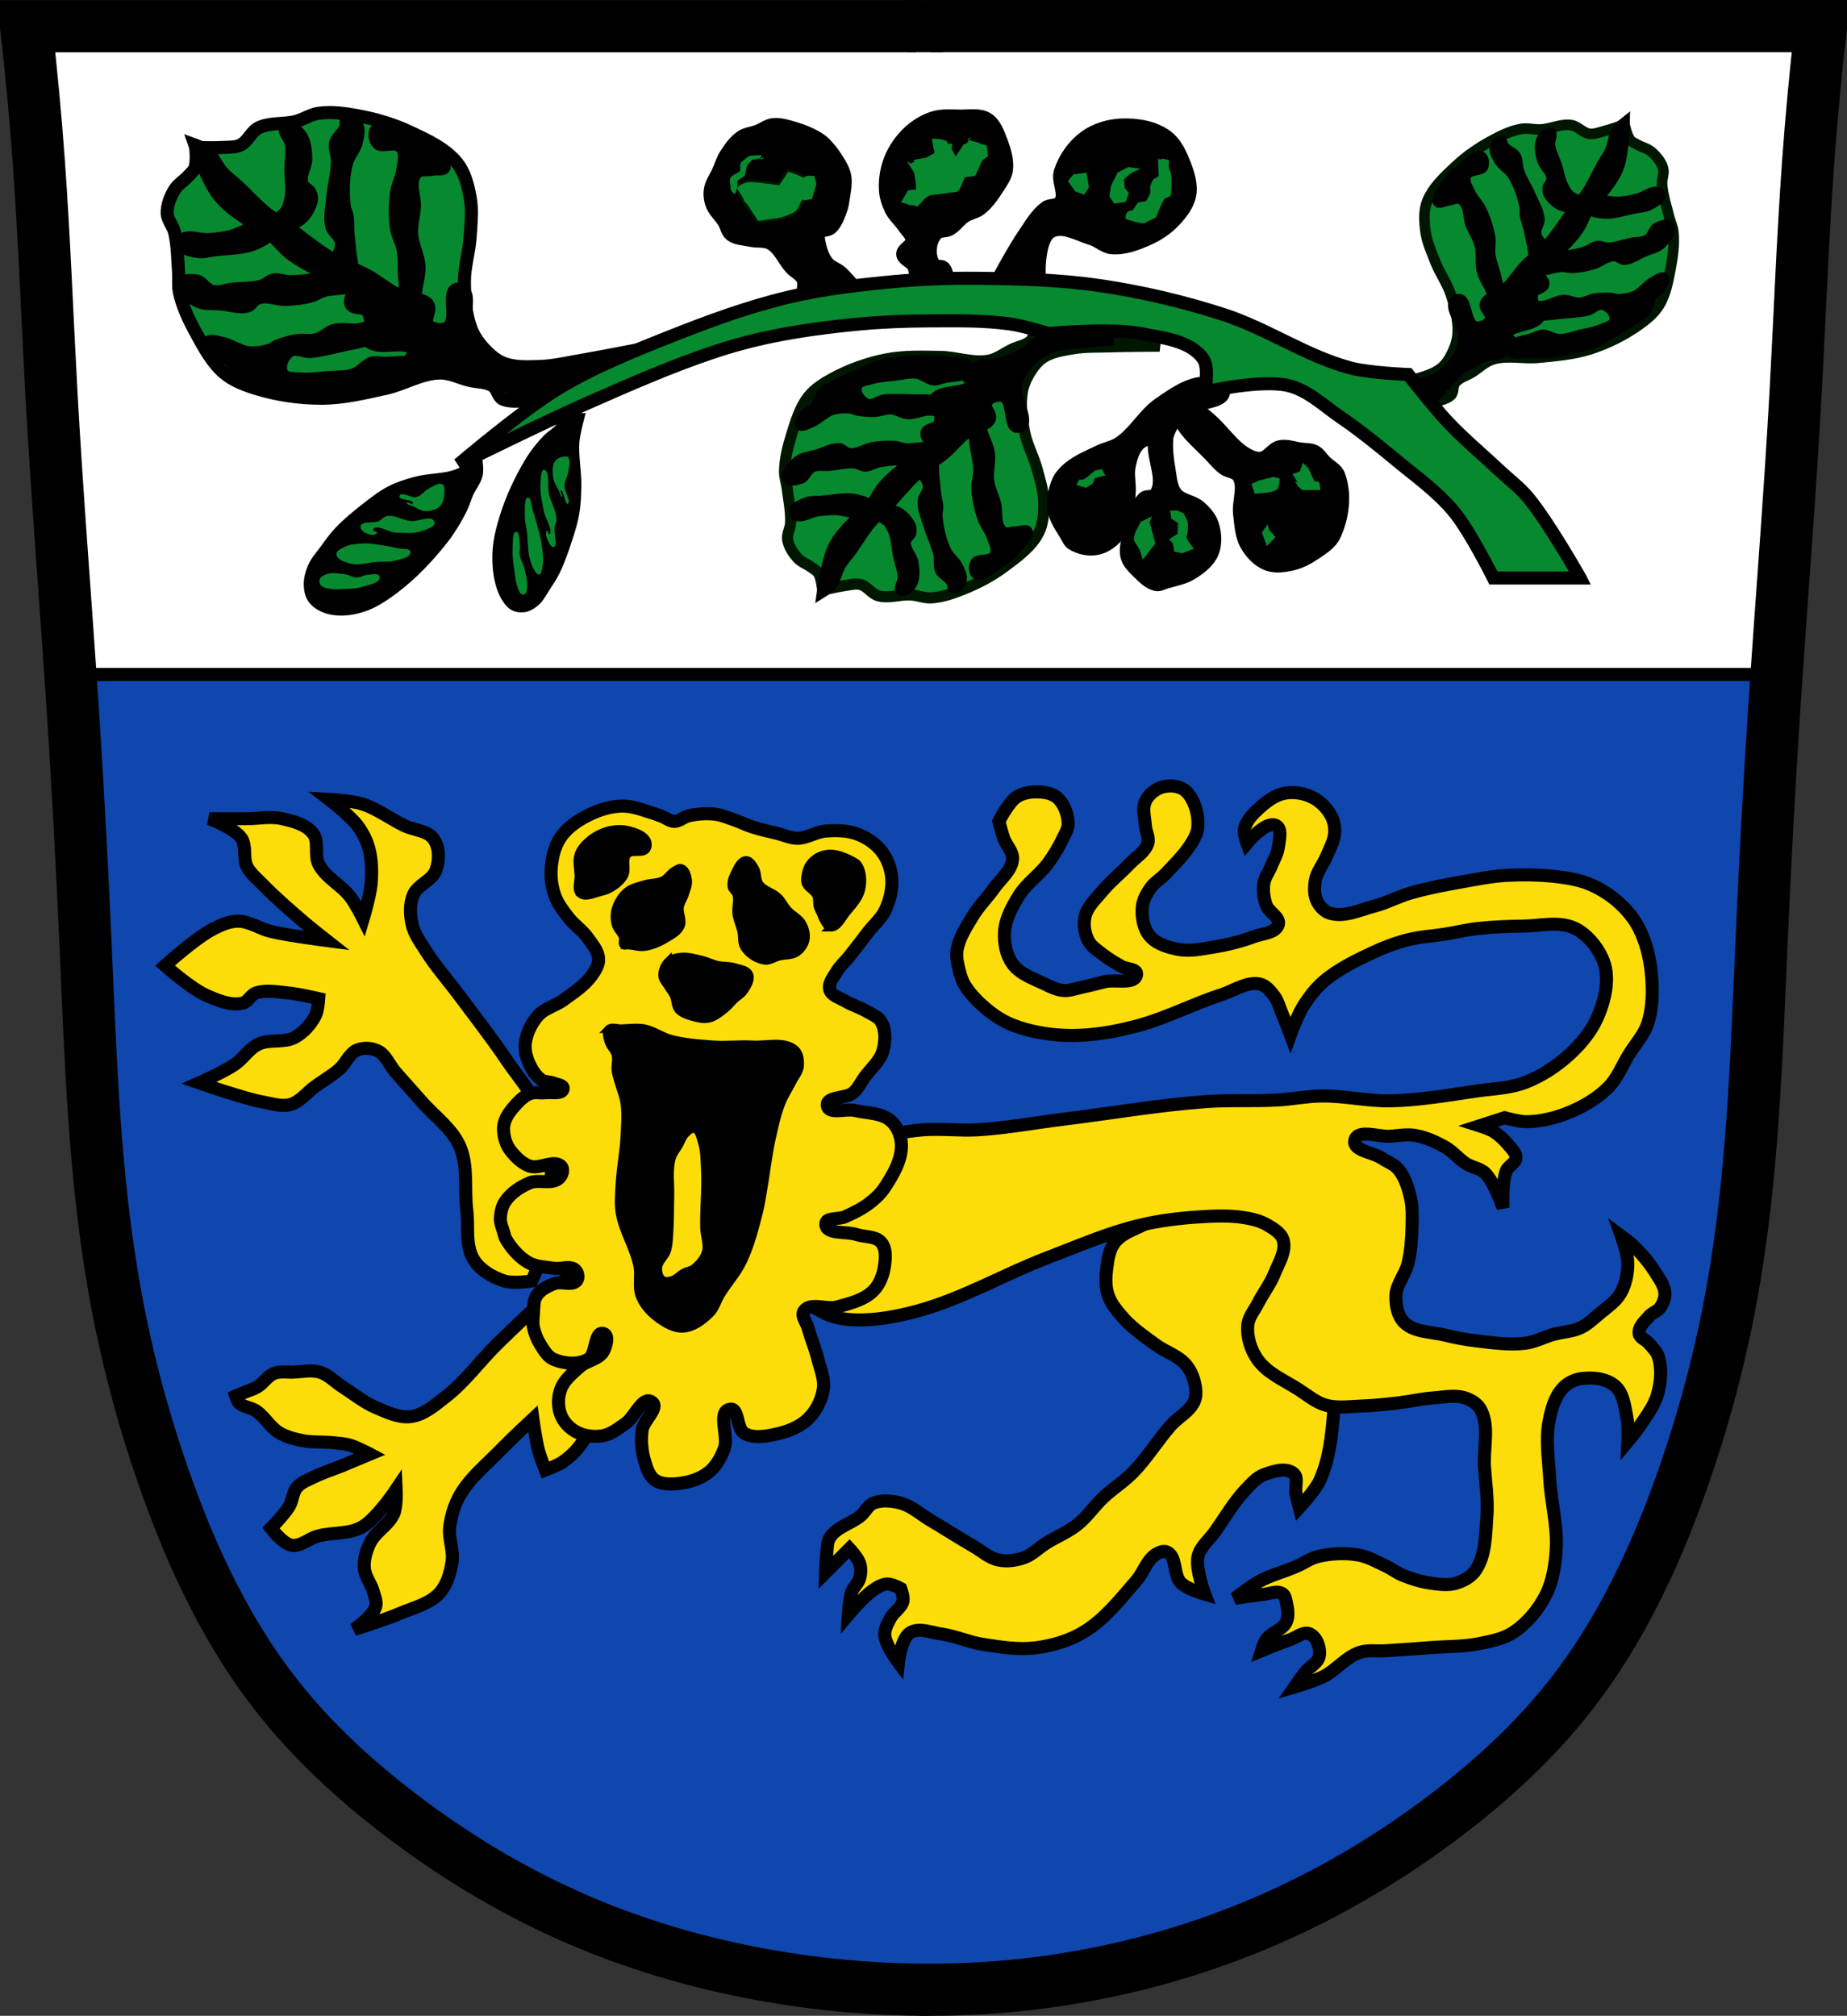 <?xml version="1.0" encoding="UTF-8" standalone="no"?>
<!-- Created with Inkscape (http://www.inkscape.org/) -->

<svg
   xmlns:dc="http://purl.org/dc/elements/1.1/"
   xmlns:cc="http://creativecommons.org/ns#"
   xmlns:rdf="http://www.w3.org/1999/02/22-rdf-syntax-ns#"
   xmlns:svg="http://www.w3.org/2000/svg"
   xmlns="http://www.w3.org/2000/svg"
   xmlns:sodipodi="http://sodipodi.sourceforge.net/DTD/sodipodi-0.dtd"
   xmlns:inkscape="http://www.inkscape.org/namespaces/inkscape"
   width="707.777"
   height="772.541"
   id="svg2"
   version="1.1"
   inkscape:version="0.48.4 r9939"
   sodipodi:docname="Wappen Andechs.svg">
  <rect width="100%" height="100%" fill="#333333" stroke="none"/>
  <defs
     id="defs4">
    <inkscape:path-effect
       is_visible="true"
       id="path-effect3875"
       effect="spiro" />
    <inkscape:path-effect
       is_visible="true"
       id="path-effect3875-7"
       effect="spiro" />
    <inkscape:path-effect
       is_visible="true"
       id="path-effect3904"
       effect="spiro" />
  </defs>
  <sodipodi:namedview
     id="base"
     pagecolor="#ffffff"
     bordercolor="#666666"
     borderopacity="1.0"
     inkscape:pageopacity="0.0"
     inkscape:pageshadow="2"
     inkscape:zoom="0.68345847"
     inkscape:cx="353.88833"
     inkscape:cy="386.27071"
     inkscape:document-units="px"
     inkscape:current-layer="layer1"
     showgrid="false"
     inkscape:window-width="1366"
     inkscape:window-height="745"
     inkscape:window-x="-8"
     inkscape:window-y="-8"
     inkscape:window-maximized="1"
     fit-margin-top="0"
     fit-margin-left="0"
     fit-margin-right="0"
     fit-margin-bottom="0" />
  <g
     inkscape:label="Ebene 1"
     inkscape:groupmode="layer"
     id="layer1"
     transform="translate(-24.683,-251.806)">
    <path
       style="fill:#0f47af;fill-opacity:1;stroke:#000000;stroke-width:1px;stroke-linecap:butt;stroke-linejoin:miter;stroke-opacity:1"
       d="m 35.734,261.918 686.272,-1.01 -3.788,34.598 -3.914,81.065 -2.904,62.503 -4.546,67.428 -7.45,84.979 -4.041,110.991 -12.122,71.721 -21.718,71.468 -24.749,38.765 -33.461,39.775 -46.593,39.017 -32.199,18.814 -42.931,17.173 -42.679,10.607 -81.949,5.43 -41.921,-6.692 L 238.017,986.576 208.47,969.53 163.14,935.437 122.86,892.253 98.869,850.963 78.287,793.763 64.523,723.936 59.599,666.61 50.886,507.511 48.487,449.427 32.577,262.423 z"
       id="path3092"
       inkscape:connector-curvature="0" />
    <path
       style="fill:#ffffff;fill-opacity:1;stroke:none"
       d="m 52.018,509.175 653.725,0 0,-56.019 9.003,0 0,-167.558 9.003,0 0,-25.009 -687.737,0 0,53.518 8.503,0 0,123.042 5.502,0 0,72.025 z"
       id="path3871"
       inkscape:connector-curvature="0" />
    <g
       id="g3981"
       transform="translate(572.194,13.315)">
      <path
         sodipodi:nodetypes="caaaaaaaaaaczc"
         inkscape:connector-curvature="0"
         inkscape:original-d="m -191.42975,1001.032 c 0,0 -41.56064,-1.48631 -61.89852,-5.40119 -26.09688,-5.02344 -52.02181,-12.2925 -76.32326,-23.04989 -22.97391,-10.16974 -44.70173,-23.47734 -64.64066,-38.76338 -17.41536,-13.35137 -34.21385,-28.15802 -47.35583,-45.73193 -18.22741,-24.37431 -31.24004,-52.56677 -42.27394,-80.93221 -9.13924,-23.49474 -15.16287,-48.23935 -19.48679,-73.07546 -7.7333,-44.41922 -8.24457,-89.80452 -11.36729,-134.78363 -2.06502,-29.74415 -3.05472,-59.55413 -4.8717,-89.31446 -2.44661,-40.07289 -5.67288,-80.09565 -8.11949,-120.16854 -1.81698,-29.76032 -2.66782,-59.58028 -4.8717,-89.31445 -1.28597,-17.34995 -4.8717,-51.96477 -4.8717,-51.96477 0,0 115.28816,-0.80646 172.13331,-1e-5 56.84516,0.80646 168.88552,1e-5 168.88552,1e-5"
         inkscape:path-effect="#path-effect3875"
         id="path3873"
         d="m -191.43,1001.032 c -20.737,-0 -41.474,-1.812 -61.899,-5.401 -26.241,-4.611 -51.999,-12.178 -76.323,-23.05 -22.989,-10.275 -44.635,-23.471 -64.641,-38.763 -17.481,-13.363 -33.795,-28.403 -47.356,-45.732 -18.84,-24.074 -32.032,-52.129 -42.274,-80.932 -8.456,-23.779 -15.006,-48.239 -19.487,-73.075 -8.012,-44.408 -9.374,-89.703 -11.367,-134.784 -1.317,-29.787 -2.918,-59.562 -4.872,-89.314 -2.63,-40.062 -5.899,-80.082 -8.119,-120.169 -1.649,-29.771 -2.719,-59.576 -4.872,-89.314 -1.256,-17.353 -2.88,-34.68 -4.872,-51.965 57.378,-1e-5 114.756,-1e-5 172.133,-1e-5 56.295,0 112.59,0 168.886,1e-5"
         style="fill:none;stroke:#000000;stroke-width:20;stroke-linecap:butt;stroke-linejoin:miter;stroke-miterlimit:4;stroke-opacity:1;stroke-dasharray:none" />
      <path
         sodipodi:nodetypes="caaaaaaaaaaczc"
         inkscape:connector-curvature="0"
         inkscape:original-d="m -195.28352,1000.9982 c 0,0 41.07969,-1.06561 61.16981,-4.91545 26.20997,-5.02257 52.145891,-12.67782 76.520647,-23.54336 22.947449,-10.22929 44.70173,-23.47734 64.6406602,-38.76338 17.4153598,-13.35137 34.2138498,-28.15802 47.3558298,-45.73193 18.22741,-24.37431 31.24004,-52.56677 42.27394,-80.93221 9.139243,-23.49474 15.162873,-48.23935 19.486793,-73.07546 7.7333,-44.41922 8.24457,-89.80452 11.36729,-134.78363 2.06502,-29.74415 3.05472,-59.55413 4.8717,-89.31446 2.44661,-40.07289 5.67288,-80.09565 8.11949,-120.16854 1.81698,-29.76032 2.66782,-59.58028 4.8717,-89.31445 1.28597,-17.34995 4.8717,-51.96477 4.8717,-51.96477 0,0 -115.288163,-0.80646 -172.133313,-10e-6 -56.84516,0.80646 -168.885517,10e-6 -168.885517,10e-6"
         inkscape:path-effect="#path-effect3875-7"
         id="path3873-1"
         d="m -195.284,1000.998 c 20.484,0.282 40.994,-1.366 61.17,-4.915 26.352,-4.636 52.138,-12.525 76.521,-23.543 22.944,-10.369 44.621,-23.494 64.641,-38.763 17.496,-13.345 33.8,-28.399 47.356,-45.732 18.831,-24.08 32.03,-52.131 42.274,-80.932 8.458,-23.778 15.007,-48.239 19.487,-73.075 8.01,-44.408 9.374,-89.703 11.367,-134.784 1.317,-29.787 2.918,-59.562 4.872,-89.314 2.63,-40.062 5.899,-80.082 8.119,-120.169 1.649,-29.771 2.719,-59.576 4.872,-89.314 1.256,-17.353 2.88,-34.68 4.872,-51.965 -57.378,-10e-6 -114.756,-10e-6 -172.133,-10e-6 -56.295,0 -112.59,0 -168.886,10e-6"
         style="fill:none;stroke:#000000;stroke-width:20;stroke-linecap:butt;stroke-linejoin:miter;stroke-miterlimit:4;stroke-opacity:1;stroke-dasharray:none" />
      <path
         inkscape:connector-curvature="0"
         inkscape:original-d="m -199.88512,248.50611 13.78881,0"
         inkscape:path-effect="#path-effect3904"
         id="path3902"
         d="m -199.885,248.506 13.789,0"
         style="fill:none;stroke:#000000;stroke-width:20;stroke-linecap:butt;stroke-linejoin:miter;stroke-miterlimit:4;stroke-opacity:1;stroke-dasharray:none" />
    </g>
    <path
       style="fill:none;stroke:#000000;stroke-width:5;stroke-linecap:butt;stroke-linejoin:miter;stroke-miterlimit:4;stroke-opacity:1;stroke-dasharray:none"
       d="m 52.344,510.288 650.762,0"
       id="path3874"
       inkscape:connector-curvature="0" />
    <path
       style="fill:#000000;fill-opacity:1;stroke:#000000;stroke-width:5;stroke-linecap:butt;stroke-linejoin:miter;stroke-miterlimit:4;stroke-opacity:1;stroke-dasharray:none"
       d="m 408.761,355.711 c 0,0 5.104,-9.318 8.122,-13.678 2.596,-3.751 4.867,-7.993 8.549,-10.686 1.602,-1.172 4.433,-0.501 5.557,-2.137 2.178,-3.171 -1.168,-7.876 0,-11.541 1.645,-5.16 5.052,-10.027 9.404,-13.251 3.982,-2.951 9.153,-4.512 14.106,-4.702 5.87,-0.225 12.34,0.828 17.098,4.274 3.682,2.667 5.677,7.282 7.267,11.541 1.311,3.511 2.444,7.438 1.71,11.114 -0.751,3.762 -3.356,7.037 -5.984,9.831 -2.735,2.908 -6.191,5.201 -9.831,6.839 -4.412,1.985 -9.287,3.855 -14.106,3.42 -2.795,-0.253 -5.004,-2.618 -7.694,-3.42 -5.119,-1.525 -11.328,-5.46 -15.816,-2.565 -4.589,2.961 -4.274,15.816 -4.274,15.816 z"
       id="path3878"
       inkscape:connector-curvature="0"
       sodipodi:nodetypes="caaaaaaaaaaaaaacc" />
    <path
       style="fill:#000000;fill-opacity:1;stroke:#000000;stroke-width:5;stroke-linecap:butt;stroke-linejoin:miter;stroke-miterlimit:4;stroke-opacity:1;stroke-dasharray:none"
       d="m 375.689,358.3 12.136,0.221 c 0,0 -0.444,-3.189 -1.545,-4.192 -0.844,-0.769 -2.499,-0.079 -3.31,-0.883 -1.571,-1.558 -1.93,-4.192 -1.765,-6.399 0.162,-2.167 1.008,-4.532 2.648,-5.958 1.213,-1.054 3.218,-0.565 4.634,-1.324 2.299,-1.232 3.772,-3.652 5.958,-5.075 1.847,-1.203 4.227,-1.504 5.958,-2.869 2.833,-2.233 4.903,-5.342 6.84,-8.385 1.272,-1.998 2.768,-4.052 3.089,-6.399 0.506,-3.702 -0.653,-7.542 -1.986,-11.033 -1.202,-3.146 -2.445,-6.812 -5.296,-8.606 -3.005,-1.89 -7.043,-1.035 -10.591,-1.103 -3.39,-0.066 -6.912,-0.343 -10.15,0.662 -3.433,1.066 -6.637,3.066 -9.268,5.516 -3.016,2.809 -5.507,6.333 -7.061,10.15 -1.518,3.73 -2.214,7.895 -1.986,11.915 0.151,2.673 1.009,5.328 2.207,7.723 1.197,2.395 3.368,4.172 4.854,6.399 1.135,1.7 3.15,3.253 3.089,5.296 -0.064,2.121 -3.687,3.18 -3.53,5.296 0.153,2.077 3.256,2.773 4.192,4.634 0.675,1.34 0.883,4.413 0.883,4.413 z"
       id="path4012"
       inkscape:connector-curvature="0"
       sodipodi:nodetypes="ccaaaaaaaaaaaaaaaaaaaaac" />
    <path
       style="fill:#078930;fill-opacity:1;stroke:none;stroke-width:2;stroke-linecap:butt;stroke-linejoin:miter;stroke-miterlimit:4;stroke-opacity:1;stroke-dasharray:none"
       d="m 389.59,306.887 -5.296,0 -1.765,3.751 -2.869,1.545 -4.854,0.883 1.103,6.178 0.662,5.075 -3.972,0.441 -2.648,4.634 6.399,1.545 3.751,-4.192 7.282,-0.883 4.854,-1.103 2.207,-5.075 3.972,-0.441 2.648,-5.958 2.207,-1.545 -0.441,-4.192 c 0,0 -1.986,-0.441 -2.869,-0.883 -0.883,-0.441 -1.986,-0.662 -1.986,-0.662 l -3.972,1.103 -3.089,4.634 -1.545,-2.869 z"
       id="path4016"
       inkscape:connector-curvature="0" />
    <path
       style="fill:#000000;fill-opacity:1;stroke:#000000;stroke-width:5;stroke-linecap:butt;stroke-linejoin:miter;stroke-miterlimit:4;stroke-opacity:1;stroke-dasharray:none"
       d="m 332.151,364.484 19.347,-3.433 c 0,0 -2.951,-3.506 -4.681,-4.993 -1.532,-1.316 -3.708,-1.874 -4.993,-3.433 -1.659,-2.013 -2.589,-4.623 -3.121,-7.177 -0.297,-1.426 -0.802,-3.153 0,-4.369 0.872,-1.323 3.197,-0.806 4.369,-1.872 1.928,-1.754 2.819,-4.428 3.745,-6.865 0.493,-1.297 0.732,-2.684 0.936,-4.057 0.445,-2.991 1.15,-6.072 0.624,-9.05 -0.356,-2.018 -1.441,-3.861 -2.496,-5.617 -1.565,-2.604 -3.412,-5.087 -5.617,-7.177 -0.921,-0.874 -2.008,-1.573 -3.121,-2.184 -2.37,-1.303 -4.895,-2.358 -7.489,-3.121 -2.839,-0.834 -5.797,-1.888 -8.738,-1.56 -2.131,0.237 -3.928,1.726 -5.929,2.496 -2.057,0.792 -4.419,0.944 -6.241,2.184 -2.5,1.701 -4.303,4.316 -5.929,6.865 -1.226,1.924 -1.886,4.155 -2.808,6.241 -1.055,2.386 -2.731,4.598 -3.121,7.177 -0.281,1.863 -0.03,3.85 0.624,5.617 0.962,2.597 3.247,4.496 4.681,6.865 0.915,1.513 1.124,3.566 2.496,4.681 2.018,1.64 4.952,1.614 7.489,2.184 2.569,0.578 5.512,-0.054 7.801,1.248 3.53,2.009 5.062,6.362 7.801,9.362 1.488,1.629 3.897,2.618 4.681,4.681 0.63,1.656 -0.312,5.305 -0.312,5.305 z"
       id="path4082"
       inkscape:connector-curvature="0"
       sodipodi:nodetypes="ccaaaaaaaaaaaaaaaaaaaaaaaaac" />
    <path
       style="fill:#078930;fill-opacity:1;stroke:#001600;stroke-width:1px;stroke-linecap:butt;stroke-linejoin:miter;stroke-opacity:1"
       d="m 323.034,322.284 c 0,0 -10.23,-1.488 -11.79,-1.176 -1.56,0.312 -5.305,1.872 -4.369,3.433 0.936,1.56 8.113,12.482 8.113,12.482 l 8.425,-1.248 c 0,0 5.305,-1.248 6.865,-3.121 1.56,-1.872 3.745,-8.113 3.745,-8.113 0,0 -0.936,-3.121 -0.936,-4.369 0,-1.248 -6.553,-3.121 -6.553,-3.121 z"
       id="path4084"
       inkscape:connector-curvature="0"
       sodipodi:nodetypes="cssccscscc" />
    <path
       style="fill:#078930;fill-opacity:1;stroke:none;stroke-width:3;stroke-linecap:butt;stroke-linejoin:miter;stroke-miterlimit:4;stroke-opacity:1;stroke-dasharray:none"
       d="m 436.066,318.612 -2.184,2.496 2.808,4.057 3.433,1.248 1.872,-2.808 -0.936,-5.617 z"
       id="path4086"
       inkscape:connector-curvature="0" />
    <path
       style="fill:#078930;fill-opacity:1;stroke:none;stroke-width:2;stroke-linecap:butt;stroke-linejoin:miter;stroke-miterlimit:4;stroke-opacity:1;stroke-dasharray:none"
       d="m 461.654,316.428 -4.681,-0.624 -4.057,2.184 -2.496,4.993 -0.624,4.057 1.872,2.808 4.369,-0.624 1.248,-3.433 -1.56,-1.872 -0.312,-3.433 2.496,-2.184 z"
       id="path4088"
       inkscape:connector-curvature="0" />
    <path
       style="fill:#078930;fill-opacity:1;stroke:none;stroke-width:2;stroke-linecap:butt;stroke-linejoin:miter;stroke-miterlimit:4;stroke-opacity:1;stroke-dasharray:none"
       d="m 468.475,313.507 0.221,5.737 c 0,0 -0.883,0.662 -1.655,0.993 -0.772,0.331 -1.655,3.2 -1.655,3.2 0,0 0.221,1.876 0.11,2.317 -0.11,0.441 -1.655,3.2 -1.655,3.2 0,0 -2.648,0.221 -3.089,0.552 -0.441,0.331 -1.986,2.869 -1.986,2.869 0,0 -1.324,0.11 -1.986,0.662 -0.662,0.552 -1.103,2.538 -0.552,2.758 0.552,0.221 6.62,2.096 7.171,1.545 0.552,-0.552 4.192,-2.096 4.192,-2.096 0,0 1.876,-4.523 2.096,-4.965 0.221,-0.441 0.993,-2.317 1.655,-2.538 0.662,-0.221 1.986,-0.662 2.096,-1.434 0.11,-0.772 0.331,-6.509 0,-7.833 -0.331,-1.324 -0.883,-1.876 -0.883,-3.2 0,-1.324 0.331,-2.096 -0.221,-2.207 -0.552,-0.11 -1.986,-0.441 -1.986,-0.441 l -1.324,0.331 -0.552,-0.552 z"
       id="path4090"
       inkscape:connector-curvature="0" />
    <path
       style="fill:#078930;fill-opacity:1;stroke:#000000;stroke-width:5;stroke-linecap:butt;stroke-linejoin:miter;stroke-miterlimit:4;stroke-opacity:1;stroke-dasharray:none"
       d="m 231.046,404.427 c 0,0 15.745,-8.04 23.716,-11.858 4.953,-2.373 14.979,-6.865 14.979,-6.865 0,0 -14.329,2.845 -21.532,4.057 -5.6,0.942 -11.175,2.336 -16.851,2.496 -4.594,0.13 -9.441,0.401 -13.73,-1.248 -2.913,-1.12 -5.366,-3.33 -7.489,-5.617 -2.101,-2.263 -3.922,-4.906 -4.993,-7.801 -2.078,-5.615 -2.458,-11.8 -2.496,-17.787 -0.037,-5.767 1.82,-11.407 2.184,-17.163 0.322,-5.087 0.922,-10.278 0,-15.291 -0.846,-4.598 -2.063,-9.463 -4.993,-13.106 -4.521,-5.62 -11.578,-8.777 -18.099,-11.858 -6.306,-2.98 -13.113,-4.974 -19.971,-6.241 -4.919,-0.909 -10.025,-1.636 -14.979,-0.936 -3.062,0.432 -5.747,2.333 -8.738,3.121 -4.696,1.237 -10.018,0.309 -14.355,2.496 -2.825,1.425 -4.015,5.18 -6.865,6.553 -2.081,1.002 -4.561,0.78 -6.865,0.936 -3.425,0.232 -10.298,0 -10.298,0 0,0 0.598,5.363 -0.312,7.801 -0.466,1.248 -1.608,2.128 -2.496,3.121 -1.668,1.863 -4.012,3.164 -5.305,5.305 -1.632,2.704 -2.922,5.893 -2.808,9.05 0.092,2.567 2.207,4.68 2.808,7.177 1.224,5.082 1.191,10.389 1.56,15.603 0.176,2.492 -0.224,5.049 0.312,7.489 1.23,5.604 3.785,10.89 6.553,15.915 2.952,5.359 5.946,11.019 10.61,14.979 3.44,2.921 7.859,4.595 12.17,5.929 8.136,2.519 16.759,3.768 25.276,3.745 8.209,-0.023 16.32,-1.997 24.34,-3.745 7.078,-1.542 13.665,-5.816 20.908,-5.929 3.859,-0.06 7.486,1.888 11.234,2.808 3.014,0.74 6.457,0.478 9.05,2.184 1.738,1.144 1.873,4.084 3.745,4.993 4.118,2.001 13.73,-0.312 13.73,-0.312 z"
       id="path4092"
       inkscape:connector-curvature="0"
       sodipodi:nodetypes="cacaaaaaaaaaaaaaaaacaaaaaaaaaaaaaaaac" />
    <path
       style="fill:#000000;fill-opacity:1;stroke:#000000;stroke-width:5;stroke-linecap:butt;stroke-linejoin:miter;stroke-miterlimit:4;stroke-opacity:1;stroke-dasharray:none"
       d="m 195.159,392.257 c 5.079,0.073 10.187,1.121 14.979,2.808 3.117,1.097 5.821,3.128 8.738,4.681 1.766,0.941 3.341,2.424 5.305,2.808 2.052,0.402 4.229,-0.056 6.241,-0.624 6.895,-1.947 19.347,-9.362 19.347,-9.362 0,0 -10.795,1.494 -16.227,1.872 -4.256,0.297 -8.625,1.218 -12.794,0.312 -3.955,-0.859 -7.754,-2.786 -10.922,-5.305 -2.721,-2.164 -5.154,-4.931 -6.553,-8.113 -2.54,-5.777 3.491,-18.342 -2.808,-18.723 -5.063,-0.307 0.156,11.841 -4.057,14.667 -2.175,1.459 -6.063,1.023 -7.801,-0.936 -1.726,-1.945 1.542,-5.708 0,-7.801 -1.873,-2.543 -6.101,-1.676 -9.05,-2.808 -1.39,-0.534 -2.752,-1.155 -4.057,-1.872 -3.363,-1.849 -6.324,-4.369 -9.674,-6.241 -4.63,-2.587 -9.765,-4.207 -14.355,-6.865 -3.171,-1.836 -6.083,-4.09 -9.05,-6.241 -2.223,-1.612 -4.311,-3.407 -6.553,-4.993 -2.944,-2.082 -6.219,-3.694 -9.05,-5.929 -4.042,-3.192 -7.436,-7.13 -11.234,-10.61 -1.847,-1.692 -3.926,-3.144 -5.617,-4.993 -2.359,-2.579 -3.564,-6.178 -6.241,-8.425 -1.247,-1.047 -4.369,-2.184 -4.369,-2.184 0,0 4.607,13.212 8.738,18.723 2.741,3.657 6.507,6.498 10.298,9.05 2.123,1.428 4.779,1.952 6.865,3.433 4.02,2.852 6.742,7.243 10.61,10.298 2.128,1.681 4.534,2.981 6.865,4.369 5.521,3.287 13.739,3.74 16.851,9.362 0.958,1.732 -1.401,4.276 -0.312,5.929 1.159,1.759 4.478,0.658 5.929,2.184 1.202,1.263 1.521,3.25 1.56,4.993 0.047,2.043 -2.67,4.213 -1.56,5.929 2.749,4.25 9.986,1.664 14.979,2.496 1.872,0.312 4.963,-0.846 5.617,0.936 0.61,1.663 -3.728,2.31 -3.433,4.057 0.443,2.621 4.254,3.558 6.865,4.057 1.965,0.375 3.928,-0.965 5.929,-0.936 z"
       id="path4094"
       inkscape:connector-curvature="0"
       sodipodi:nodetypes="aaaaacaaaaaaaaaaaaaaaaaacaaaaaaaaaaaaaaa" />
    <path
       style="fill:#000000;fill-opacity:1;stroke:#000000;stroke-width:3;stroke-linecap:butt;stroke-linejoin:miter;stroke-miterlimit:4;stroke-opacity:1;stroke-dasharray:none"
       d="m 126.819,337.959 c -4.865,-1.679 -9.922,2.786 -14.979,3.745 -2.37,0.449 -4.772,0.744 -7.177,0.936 -3.527,0.281 -7.907,-1.971 -10.61,0.312 -0.81,0.685 -1.115,2.18 -0.624,3.121 1.208,2.312 4.6,2.717 7.177,3.121 2.066,0.323 4.169,-0.345 6.241,-0.624 5.542,-0.747 11.497,-0.389 16.539,-2.808 2.259,-1.084 5.388,-2.498 5.617,-4.993 0.108,-1.181 -1.063,-2.422 -2.184,-2.808 z"
       id="path4096"
       inkscape:connector-curvature="0"
       sodipodi:nodetypes="aaaaaaaaaa" />
    <path
       style="fill:#000000;fill-opacity:1;stroke:#000000;stroke-width:3;stroke-linecap:butt;stroke-linejoin:miter;stroke-miterlimit:4;stroke-opacity:1;stroke-dasharray:none"
       d="m 133.376,300.664 c -1.419,1.815 1.677,4.337 1.986,6.62 0.434,3.208 -0.222,6.472 -0.221,9.709 8.3e-4,3.164 0.587,6.346 0.221,9.488 -0.202,1.737 -0.644,3.464 -1.324,5.075 -0.722,1.71 -3.611,3.061 -2.879,4.767 0.921,2.145 4.638,2.275 6.84,1.502 3.428,-1.203 5.821,-4.992 6.85,-8.475 0.398,-1.348 0.142,-2.914 -0.441,-4.192 -0.626,-1.373 -2.653,-1.865 -3.089,-3.31 -0.904,-2.998 1.603,-6.136 1.545,-9.268 -0.054,-2.928 -0.377,-6.027 -1.765,-8.606 -0.69,-1.282 -1.757,-2.5 -3.089,-3.089 -1.414,-0.626 -3.681,-1.439 -4.634,-0.221 z"
       id="path4098"
       inkscape:connector-curvature="0"
       sodipodi:nodetypes="caaaaaaaaaaaaac" />
    <path
       style="fill:#000000;fill-opacity:1;stroke:#000000;stroke-width:3;stroke-linecap:butt;stroke-linejoin:miter;stroke-miterlimit:4;stroke-opacity:1;stroke-dasharray:none"
       d="m 151.943,356.094 c -2.351,0.139 -4.521,1.361 -6.84,1.765 -3.129,0.546 -6.312,0.905 -9.488,0.883 -2.071,-0.015 -4.14,-1.03 -6.178,-0.662 -1.78,0.321 -3.117,1.923 -4.854,2.427 -3.479,1.01 -7.211,0.708 -10.812,1.103 -2.503,0.275 -5.054,1.47 -7.502,0.883 -2.321,-0.557 -3.604,-3.573 -5.958,-3.972 -2.322,-0.393 -6.115,-0.475 -6.84,1.765 -1.03,3.181 3.477,6.099 6.399,7.723 2.855,1.587 6.459,0.999 9.709,1.324 3.447,0.345 7.06,1.681 10.371,0.662 1.603,-0.493 2.369,-2.596 3.972,-3.089 3.311,-1.019 6.909,0.786 10.371,0.662 3.264,-0.117 6.557,-0.468 9.709,-1.324 1.846,-0.501 3.448,-1.712 5.296,-2.207 2.221,-0.594 4.57,-0.522 6.84,-0.883 2.735,-0.435 7.314,1.091 8.164,-1.545 0.623,-1.931 -2.386,-3.489 -4.192,-4.413 -2.445,-1.25 -5.423,-1.266 -8.164,-1.103 z"
       id="path4100"
       inkscape:connector-curvature="0"
       sodipodi:nodetypes="aaaaaaaaaaaaaaaaaaaa" />
    <path
       style="fill:#000000;fill-opacity:1;stroke:#000000;stroke-width:3;stroke-linecap:butt;stroke-linejoin:miter;stroke-miterlimit:4;stroke-opacity:1;stroke-dasharray:none"
       d="m 168.223,376.925 c -1.851,-1.463 -4.713,0.271 -7.071,0.354 -2.886,0.102 -5.866,-0.545 -8.662,0.177 -2.45,0.632 -4.276,2.87 -6.718,3.536 -2.391,0.651 -4.979,-0.041 -7.425,0.354 -2.597,0.419 -5.158,1.147 -7.601,2.121 -1.053,0.42 -1.922,1.259 -3.005,1.591 -2.607,0.799 -5.423,1.192 -8.132,0.884 -1.426,-0.162 -2.719,-0.919 -4.066,-1.414 -1.839,-0.675 -3.55,-1.788 -5.48,-2.121 -2.091,-0.361 -5.299,-1.659 -6.364,0.177 -0.939,1.619 1.289,3.666 2.652,4.95 1.228,1.157 3.219,1.147 4.596,2.121 2.552,1.805 3.881,5.076 6.541,6.718 2.157,1.331 4.804,1.626 7.248,2.298 2.742,0.754 5.53,1.337 8.309,1.945 3.76,0.822 7.482,1.944 11.314,2.298 3.697,0.342 7.44,0.163 11.137,-0.177 4.582,-0.421 9.144,-1.199 13.612,-2.298 2.768,-0.681 5.438,-1.717 8.132,-2.652 2.254,-0.783 5.191,-0.641 6.718,-2.475 1.109,-1.333 1.913,-3.731 0.884,-5.127 -0.811,-1.1 -2.7,-0.471 -4.066,-0.53 -2.711,-0.117 -5.419,0.295 -8.132,0.354 -1.885,0.041 -3.847,-0.53 -5.657,0 -2.62,0.768 -4.32,3.511 -6.894,4.419 -3.074,1.085 -6.473,0.804 -9.723,1.061 -3.588,0.284 -7.204,0.907 -10.783,0.53 -2.061,-0.217 -5.032,0.236 -6.01,-1.591 -1.205,-2.251 0.364,-5.813 2.475,-7.248 2.049,-1.393 4.952,0.508 7.425,0.354 2.746,-0.171 5.435,-0.869 8.132,-1.414 1.541,-0.312 3.062,-0.717 4.596,-1.061 2.707,-0.607 5.457,-1.033 8.132,-1.768 1.617,-0.444 3.921,-0.147 4.773,-1.591 0.822,-1.394 0.386,-3.77 -0.884,-4.773 z"
       id="path4102"
       inkscape:connector-curvature="0"
       sodipodi:nodetypes="aaaaaaaaaaaaaaaaaaaaaaaaaaaaaaaaaaaa" />
    <path
       style="fill:#078930;fill-opacity:1;stroke:#001600;stroke-width:4.266;stroke-linecap:butt;stroke-linejoin:miter;stroke-miterlimit:4;stroke-opacity:1;stroke-dasharray:none"
       d="m 433.55,375.356 c 0,0 14.527,4.063 21.838,5.91 4.544,1.147 13.687,3.21 13.687,3.21 0,0 -12.465,0.042 -18.693,0.246 -4.842,0.159 -9.741,-0.066 -14.515,0.76 -3.864,0.668 -7.963,1.26 -11.272,3.364 -2.247,1.429 -3.925,3.692 -5.314,5.963 -1.375,2.247 -2.451,4.766 -2.857,7.368 -0.789,5.047 -0.062,10.284 0.918,15.298 0.944,4.829 3.449,9.233 4.727,13.985 1.129,4.2 2.508,8.44 2.584,12.788 0.069,3.988 -0.126,8.263 -1.961,11.805 -2.831,5.464 -8.2,9.297 -13.133,12.976 -4.77,3.558 -10.126,6.376 -15.648,8.594 -3.961,1.591 -8.108,3.062 -12.369,3.314 -2.634,0.156 -5.2,-0.98 -7.835,-1.133 -4.137,-0.241 -8.431,1.434 -12.427,0.338 -2.603,-0.714 -4.233,-3.654 -6.849,-4.32 -1.91,-0.487 -3.946,0.119 -5.9,0.377 -2.904,0.384 -8.612,1.74 -8.612,1.74 0,0 -0.406,-4.587 -1.579,-6.472 -0.601,-0.965 -1.704,-1.508 -2.615,-2.188 -1.71,-1.277 -3.89,-1.968 -5.333,-3.54 -1.822,-1.985 -3.44,-4.435 -3.878,-7.094 -0.357,-2.163 1.055,-4.287 1.136,-6.477 0.165,-4.457 -0.759,-8.89 -1.332,-13.313 -0.274,-2.114 -1.04,-4.185 -1.005,-6.316 0.082,-4.894 1.326,-9.747 2.791,-14.417 1.563,-4.981 3.11,-10.22 6.342,-14.32 2.383,-3.024 5.797,-5.171 9.176,-7.015 6.379,-3.481 13.379,-5.984 20.507,-7.403 6.869,-1.368 13.986,-1.087 20.989,-0.981 6.18,0.093 12.411,2.555 18.488,1.426 3.238,-0.602 5.941,-2.844 8.921,-4.247 2.395,-1.128 5.32,-1.491 7.199,-3.356 1.26,-1.25 0.877,-3.732 2.288,-4.808 3.106,-2.369 11.536,-2.059 11.536,-2.059 z"
       id="path4092-1"
       inkscape:connector-curvature="0"
       sodipodi:nodetypes="cacaaaaaaaaaaaaaaaacaaaaaaaaaaaaaaaac" />
    <path
       style="fill:#000000;fill-opacity:1;stroke:#000000;stroke-width:4.266;stroke-linecap:butt;stroke-linejoin:miter;stroke-miterlimit:4;stroke-opacity:1;stroke-dasharray:none"
       d="m 405.593,391.599 c 4.236,-0.919 8.33,-2.659 12.052,-4.88 2.421,-1.444 4.34,-3.599 6.516,-5.391 1.318,-1.085 2.385,-2.592 3.962,-3.245 1.648,-0.683 3.546,-0.668 5.325,-0.533 6.095,0.463 17.763,4.56 17.763,4.56 0,0 -9.281,0.575 -13.887,1.176 -3.609,0.471 -7.419,0.439 -10.753,1.901 -3.163,1.387 -6.014,3.64 -8.238,6.282 -1.91,2.269 -3.477,4.995 -4.109,7.893 -1.148,5.261 6.019,14.75 0.815,16.133 -4.183,1.112 -1.871,-9.93 -5.871,-11.581 -2.066,-0.852 -5.244,0.169 -6.366,2.101 -1.115,1.919 2.254,4.513 1.318,6.524 -1.137,2.443 -4.819,2.433 -7.094,3.878 -1.073,0.681 -2.106,1.431 -3.076,2.251 -2.5,2.114 -4.55,4.723 -7.036,6.854 -3.435,2.946 -7.456,5.169 -10.845,8.167 -2.342,2.072 -4.396,4.448 -6.514,6.749 -1.587,1.724 -3.03,3.578 -4.637,5.283 -2.111,2.239 -4.577,4.14 -6.566,6.488 -2.841,3.353 -5.014,7.22 -7.602,10.772 -1.259,1.727 -2.752,3.293 -3.854,5.125 -1.537,2.555 -1.937,5.769 -3.796,8.101 -0.866,1.086 -3.285,2.565 -3.285,2.565 0,0 1.62,-11.828 4.143,-17.135 1.674,-3.521 4.344,-6.534 7.083,-9.309 1.534,-1.553 3.667,-2.44 5.162,-4.031 2.88,-3.064 4.415,-7.197 7.133,-10.405 1.496,-1.766 3.288,-3.26 5.003,-4.814 4.062,-3.682 10.858,-5.449 12.511,-10.677 0.509,-1.61 -1.894,-3.34 -1.263,-4.906 0.672,-1.667 3.633,-1.307 4.59,-2.829 0.792,-1.26 0.722,-2.975 0.461,-4.439 -0.306,-1.717 -2.945,-3.072 -2.307,-4.695 1.581,-4.019 8.07,-3.079 12.105,-4.619 1.513,-0.577 4.294,-0.131 4.539,-1.732 0.229,-1.494 -3.508,-1.302 -3.556,-2.813 -0.072,-2.267 2.957,-3.695 5.056,-4.553 1.58,-0.646 3.448,0.143 5.117,-0.219 z"
       id="path4094-7"
       inkscape:connector-curvature="0"
       sodipodi:nodetypes="aaaaacaaaaaaaaaaaaaaaaaacaaaaaaaaaaaaaaa" />
    <path
       style="fill:#000000;fill-opacity:1;stroke:#000000;stroke-width:2.56;stroke-linecap:butt;stroke-linejoin:miter;stroke-miterlimit:4;stroke-opacity:1;stroke-dasharray:none"
       d="m 357.614,448.558 c -3.785,2.227 -8.769,-0.653 -13.16,-0.601 -2.058,0.025 -4.117,0.184 -6.161,0.43 -2.997,0.361 -6.28,2.985 -8.926,1.532 -0.793,-0.436 -1.301,-1.635 -1.049,-2.504 0.62,-2.138 3.388,-3.05 5.475,-3.823 1.673,-0.619 3.545,-0.416 5.325,-0.533 4.761,-0.312 9.681,-1.617 14.307,-0.446 2.072,0.525 4.928,1.179 5.541,3.226 0.29,0.969 -0.48,2.205 -1.352,2.718 z"
       id="path4096-4"
       inkscape:connector-curvature="0"
       sodipodi:nodetypes="aaaaaaaaaa" />
    <path
       style="fill:#000000;fill-opacity:1;stroke:#000000;stroke-width:2.56;stroke-linecap:butt;stroke-linejoin:miter;stroke-miterlimit:4;stroke-opacity:1;stroke-dasharray:none"
       d="m 369.4,478.641 c -1.493,-1.278 0.67,-3.91 0.542,-5.872 -0.179,-2.756 -1.279,-5.375 -1.825,-8.083 -0.534,-2.646 -0.582,-5.406 -1.419,-7.973 -0.463,-1.418 -1.124,-2.788 -1.965,-4.021 -0.892,-1.308 -3.537,-1.95 -3.213,-3.5 0.408,-1.95 3.494,-2.686 5.467,-2.412 3.07,0.427 5.711,3.191 7.161,5.93 0.561,1.06 0.611,2.413 0.339,3.581 -0.292,1.254 -1.904,2.008 -2.024,3.29 -0.25,2.66 2.377,4.861 2.858,7.49 0.45,2.458 0.703,5.104 -0.022,7.495 -0.361,1.189 -1.047,2.388 -2.062,3.106 -1.077,0.762 -2.836,1.826 -3.838,0.968 z"
       id="path4098-0"
       inkscape:connector-curvature="0"
       sodipodi:nodetypes="caaaaaaaaaaaaac" />
    <path
       style="fill:#000000;fill-opacity:1;stroke:#000000;stroke-width:2.56;stroke-linecap:butt;stroke-linejoin:miter;stroke-miterlimit:4;stroke-opacity:1;stroke-dasharray:none"
       d="m 375.562,429.146 c -1.989,0.281 -4.011,-0.374 -6.019,-0.32 -2.709,0.072 -5.432,0.31 -8.084,0.865 -1.73,0.362 -3.288,1.561 -5.055,1.598 -1.543,0.032 -2.932,-1.081 -4.47,-1.21 -3.08,-0.257 -6.15,0.627 -9.229,0.904 -2.14,0.193 -4.475,-0.375 -6.424,0.53 -1.847,0.858 -2.411,3.598 -4.311,4.328 -1.875,0.721 -5.034,1.431 -6.019,-0.32 -1.399,-2.486 1.877,-5.688 4.047,-7.54 2.12,-1.809 5.233,-1.927 7.896,-2.748 2.824,-0.871 5.621,-2.599 8.562,-2.306 1.424,0.142 2.42,1.771 3.844,1.912 2.941,0.293 5.645,-1.825 8.562,-2.306 2.75,-0.454 5.563,-0.717 8.344,-0.533 1.628,0.107 3.173,0.849 4.802,0.951 1.958,0.122 3.91,-0.336 5.87,-0.418 2.361,-0.099 5.933,-2.149 7.089,-0.088 0.847,1.51 -1.406,3.321 -2.76,4.399 -1.834,1.459 -4.322,1.975 -6.642,2.302 z"
       id="path4100-9"
       inkscape:connector-curvature="0"
       sodipodi:nodetypes="aaaaaaaaaaaaaaaaaaaa" />
    <path
       style="fill:#000000;fill-opacity:1;stroke:#000000;stroke-width:2.56;stroke-linecap:butt;stroke-linejoin:miter;stroke-miterlimit:4;stroke-opacity:1;stroke-dasharray:none"
       d="m 385.657,408.973 c -1.301,1.537 -3.987,0.57 -5.973,0.899 -2.431,0.403 -4.814,1.447 -7.274,1.316 -2.156,-0.115 -4.061,-1.678 -6.215,-1.822 -2.109,-0.141 -4.157,0.876 -6.269,0.959 -2.243,0.089 -4.507,-0.087 -6.716,-0.49 -0.951,-0.173 -1.82,-0.728 -2.782,-0.823 -2.315,-0.228 -4.736,-0.081 -6.95,0.635 -1.165,0.377 -2.119,1.228 -3.161,1.87 -1.424,0.876 -2.667,2.096 -4.225,2.7 -1.688,0.655 -4.152,2.283 -5.352,0.928 -1.059,-1.195 0.459,-3.284 1.381,-4.588 0.832,-1.175 2.498,-1.503 3.485,-2.551 1.829,-1.94 2.388,-4.901 4.335,-6.723 1.579,-1.478 3.743,-2.172 5.673,-3.147 2.166,-1.094 4.399,-2.053 6.62,-3.03 3.005,-1.322 5.929,-2.89 9.074,-3.834 3.034,-0.911 6.195,-1.393 9.344,-1.734 3.903,-0.422 7.85,-0.543 11.772,-0.378 2.43,0.102 4.838,0.517 7.249,0.844 2.018,0.273 4.449,-0.341 6.036,0.935 1.153,0.927 2.23,2.797 1.606,4.138 -0.492,1.057 -2.179,0.851 -3.311,1.131 -2.247,0.556 -4.582,0.669 -6.861,1.078 -1.584,0.284 -3.128,1.094 -4.731,0.956 -2.321,-0.199 -4.206,-2.206 -6.513,-2.531 -2.754,-0.388 -5.549,0.422 -8.311,0.756 -3.048,0.369 -6.178,0.459 -9.108,1.379 -1.687,0.53 -4.249,0.653 -4.758,2.346 -0.627,2.086 1.286,4.8 3.295,5.643 1.949,0.819 4.056,-1.261 6.15,-1.55 2.325,-0.321 4.692,-0.192 7.04,-0.191 1.342,1.7e-4 2.682,0.082 4.023,0.11 2.366,0.05 4.738,-0.058 7.099,0.104 1.428,0.098 3.304,-0.54 4.261,0.524 0.923,1.027 0.959,3.087 0.067,4.141 z"
       id="path4102-4"
       inkscape:connector-curvature="0"
       sodipodi:nodetypes="aaaaaaaaaaaaaaaaaaaaaaaaaaaaaaaaaaaa" />
    <path
       style="fill:#000000;fill-opacity:1;stroke:#000000;stroke-width:2.56;stroke-linecap:butt;stroke-linejoin:miter;stroke-miterlimit:4;stroke-opacity:1;stroke-dasharray:none"
       d="m 397.287,411.701 c -1.661,2.935 -0.072,6.754 0.198,10.116 0.274,3.414 1.385,6.748 1.44,10.173 0.037,2.321 -0.861,4.604 -0.755,6.923 0.182,4.018 1.083,8.023 2.39,11.827 0.88,2.561 2.805,4.689 3.623,7.27 0.639,2.015 2.029,4.446 0.959,6.269 -1.288,2.196 -5.728,0.567 -7.153,2.676 -0.972,1.438 -1.037,3.92 0.129,5.206 0.641,0.707 1.907,0.545 2.84,0.349 2.085,-0.438 3.698,-2.12 5.496,-3.265 1.749,-1.113 3.57,-2.147 5.14,-3.501 1.691,-1.458 3.286,-3.076 4.546,-4.919 1.215,-1.776 3.927,-3.953 2.828,-5.803 -0.847,-1.426 -3.312,-0.191 -4.97,-0.227 -1.538,-0.034 -3.409,0.965 -4.615,0.009 -2.759,-2.188 -1.464,-6.892 -2.387,-10.289 -0.768,-2.829 -2.215,-5.492 -2.62,-8.396 -0.499,-3.576 0.811,-7.257 0.274,-10.827 -0.482,-3.207 -2.331,-6.071 -3.095,-9.223 -0.498,-2.055 0.946,-5.352 -0.959,-6.269 -1.146,-0.552 -2.683,0.793 -3.309,1.9 z"
       id="path4124-8"
       inkscape:connector-curvature="0"
       sodipodi:nodetypes="aaaaaaaaaaaaaaaaaaaaaa" />
    <path
       style="fill:#000000;fill-opacity:1;stroke:#000000;stroke-width:2.56;stroke-linecap:butt;stroke-linejoin:miter;stroke-miterlimit:4;stroke-opacity:1;stroke-dasharray:none"
       d="m 376.557,429.431 c -1.638,2.683 3.084,5.785 3.035,8.927 -0.03,1.897 -1.877,3.435 -2.001,5.328 -0.223,3.413 1.378,6.708 2.327,9.994 1.042,3.607 2.873,6.977 3.689,10.642 0.461,2.07 -0.238,4.409 0.663,6.329 0.866,1.843 3.144,2.672 4.268,4.369 0.566,0.855 0.2,2.565 1.189,2.837 1.605,0.442 3.419,-1.413 4.017,-2.966 0.723,-1.877 -0.385,-4.073 -1.195,-5.914 -1.069,-2.43 -3.564,-4.033 -4.686,-6.439 -1.915,-4.105 -2.937,-8.67 -3.28,-13.186 -0.08,-1.047 0.32,-2.087 0.29,-3.136 -0.058,-2.013 -0.649,-3.975 -0.899,-5.973 -0.251,-2.005 -0.302,-4.035 -0.604,-6.033 -0.285,-1.889 0.428,-4.52 -1.135,-5.618 -1.566,-1.1 -4.681,-0.793 -5.678,0.839 z"
       id="path4126-8"
       inkscape:connector-curvature="0"
       sodipodi:nodetypes="aaaaaaaaaaaaaaaaa" />
    <path
       style="fill:#078930;fill-opacity:1;stroke:#001600;stroke-width:4.051;stroke-linecap:butt;stroke-linejoin:miter;stroke-miterlimit:4;stroke-opacity:1;stroke-dasharray:none"
       d="m 570.038,406.476 c 0,0 -14.147,-2.253 -21.246,-3.199 -4.411,-0.588 -13.262,-1.54 -13.262,-1.54 0,0 11.755,-1.396 17.609,-2.266 4.551,-0.676 9.197,-0.998 13.611,-2.296 3.573,-1.05 7.376,-2.055 10.269,-4.4 1.964,-1.592 3.301,-3.91 4.365,-6.204 1.052,-2.27 1.794,-4.763 1.894,-7.262 0.195,-4.847 -1.061,-9.709 -2.53,-14.332 -1.416,-4.454 -4.259,-8.335 -5.981,-12.679 -1.522,-3.839 -3.285,-7.69 -3.829,-11.784 -0.499,-3.755 -0.78,-7.809 0.566,-11.35 2.076,-5.463 6.725,-9.663 10.978,-13.671 4.113,-3.876 8.86,-7.117 13.828,-9.811 3.564,-1.932 7.316,-3.771 11.309,-4.472 2.468,-0.434 5.013,0.358 7.515,0.217 3.929,-0.223 7.798,-2.27 11.687,-1.671 2.534,0.391 4.391,2.987 6.932,3.331 1.855,0.251 3.71,-0.541 5.525,-0.998 2.697,-0.678 7.936,-2.579 7.936,-2.579 0,0 0.882,4.283 2.194,5.934 0.672,0.845 1.772,1.237 2.705,1.78 1.752,1.018 3.884,1.434 5.417,2.76 1.935,1.675 3.728,3.81 4.43,6.271 0.572,2.002 -0.529,4.159 -0.367,6.234 0.329,4.222 1.684,8.304 2.705,12.415 0.488,1.965 1.437,3.835 1.635,5.85 0.455,4.626 -0.19,9.34 -1.065,13.905 -0.933,4.869 -1.823,9.98 -4.425,14.2 -1.92,3.112 -4.906,5.509 -7.894,7.617 -5.64,3.979 -11.971,7.101 -18.541,9.215 -6.332,2.038 -13.077,2.547 -19.695,3.209 -5.841,0.584 -11.987,-1.06 -17.597,0.667 -2.989,0.92 -5.296,3.329 -7.954,4.978 -2.137,1.325 -4.857,1.986 -6.427,3.95 -1.053,1.317 -0.421,3.616 -1.635,4.785 -2.672,2.573 -10.659,3.198 -10.659,3.198 z"
       id="path4092-2"
       inkscape:connector-curvature="0"
       sodipodi:nodetypes="cacaaaaaaaaaaaaaaaacaaaaaaaaaaaaaaaac" />
    <path
       style="fill:#000000;fill-opacity:1;stroke:#000000;stroke-width:4.051;stroke-linecap:butt;stroke-linejoin:miter;stroke-miterlimit:4;stroke-opacity:1;stroke-dasharray:none"
       d="m 594.645,388.111 c -3.896,1.328 -7.57,3.415 -10.84,5.915 -2.127,1.626 -3.703,3.868 -5.561,5.795 -1.125,1.167 -1.968,2.704 -3.385,3.493 -1.48,0.824 -3.273,1.016 -4.966,1.082 -5.801,0.226 -17.254,-2.369 -17.254,-2.369 0,0 8.693,-1.552 12.974,-2.621 3.354,-0.837 6.952,-1.222 9.938,-2.963 2.833,-1.652 5.278,-4.089 7.088,-6.823 1.555,-2.349 2.737,-5.091 3.018,-7.893 0.51,-5.088 -7.283,-13.261 -2.524,-15.132 3.825,-1.504 2.845,9.164 6.799,10.287 2.042,0.58 4.929,-0.73 5.778,-2.675 0.843,-1.931 -2.618,-4.012 -1.954,-6.012 0.807,-2.429 4.282,-2.82 6.271,-4.43 0.938,-0.76 1.831,-1.579 2.657,-2.459 2.128,-2.267 3.779,-4.951 5.892,-7.232 2.92,-3.153 6.471,-5.687 9.343,-8.885 1.984,-2.209 3.664,-4.675 5.411,-7.076 1.31,-1.799 2.469,-3.705 3.8,-5.489 1.748,-2.342 3.868,-4.404 5.489,-6.835 2.316,-3.472 3.945,-7.357 6,-10.989 1,-1.767 2.238,-3.406 3.078,-5.254 1.172,-2.578 1.2,-5.654 2.7,-8.056 0.699,-1.119 2.82,-2.777 2.82,-2.777 0,0 -0.241,11.335 -2.045,16.617 -1.197,3.504 -3.387,6.637 -5.67,9.553 -1.278,1.632 -3.194,2.701 -4.431,4.364 -2.384,3.204 -3.382,7.27 -5.598,10.593 -1.219,1.829 -2.748,3.433 -4.197,5.086 -3.432,3.915 -9.651,6.323 -10.642,11.434 -0.305,1.574 2.151,2.945 1.725,4.491 -0.453,1.646 -3.286,1.628 -4.022,3.168 -0.61,1.275 -0.358,2.885 0.048,4.238 0.476,1.586 3.113,2.578 2.687,4.178 -1.054,3.964 -7.279,3.783 -10.918,5.675 -1.365,0.709 -4.037,0.591 -4.094,2.128 -0.054,1.434 3.451,0.847 3.661,2.267 0.315,2.131 -2.387,3.808 -4.275,4.845 -1.421,0.781 -3.269,0.24 -4.804,0.763 z"
       id="path4094-4"
       inkscape:connector-curvature="0"
       sodipodi:nodetypes="aaaaacaaaaaaaaaaaaaaaaaacaaaaaaaaaaaaaaa" />
    <path
       style="fill:#000000;fill-opacity:1;stroke:#000000;stroke-width:2.431;stroke-linecap:butt;stroke-linejoin:miter;stroke-miterlimit:4;stroke-opacity:1;stroke-dasharray:none"
       d="m 633.713,329.154 c 3.328,-2.512 8.344,-0.338 12.481,-0.865 1.939,-0.247 3.864,-0.621 5.765,-1.076 2.788,-0.667 5.6,-3.499 8.254,-2.416 0.796,0.325 1.406,1.401 1.262,2.249 -0.352,2.084 -2.864,3.246 -4.75,4.202 -1.511,0.766 -3.299,0.778 -4.966,1.082 -4.458,0.812 -8.958,2.579 -13.449,1.977 -2.012,-0.27 -4.778,-0.576 -5.579,-2.441 -0.379,-0.883 0.213,-2.132 0.98,-2.711 z"
       id="path4096-5"
       inkscape:connector-curvature="0"
       sodipodi:nodetypes="aaaaaaaaaa" />
    <path
       style="fill:#000000;fill-opacity:1;stroke:#000000;stroke-width:2.431;stroke-linecap:butt;stroke-linejoin:miter;stroke-miterlimit:4;stroke-opacity:1;stroke-dasharray:none"
       d="m 619.321,302.054 c 1.548,1.043 -0.207,3.762 0.127,5.599 0.469,2.581 1.791,4.932 2.601,7.427 0.792,2.438 1.137,5.037 2.206,7.367 0.591,1.288 1.364,2.508 2.291,3.579 0.984,1.137 3.549,1.455 3.412,2.952 -0.173,1.884 -3.004,2.914 -4.895,2.87 -2.943,-0.068 -5.736,-2.389 -7.401,-4.816 -0.644,-0.939 -0.839,-2.21 -0.71,-3.341 0.139,-1.215 1.578,-2.102 1.552,-3.324 -0.054,-2.537 -2.772,-4.327 -3.511,-6.755 -0.691,-2.27 -1.219,-4.739 -0.795,-7.074 0.211,-1.161 0.728,-2.367 1.607,-3.154 0.933,-0.836 2.477,-2.031 3.516,-1.33 z"
       id="path4098-5"
       inkscape:connector-curvature="0"
       sodipodi:nodetypes="caaaaaaaaaaaaac" />
    <path
       style="fill:#000000;fill-opacity:1;stroke:#000000;stroke-width:2.431;stroke-linecap:butt;stroke-linejoin:miter;stroke-miterlimit:4;stroke-opacity:1;stroke-dasharray:none"
       d="m 618.893,349.42 c 1.846,-0.481 3.824,-0.083 5.713,-0.353 2.548,-0.363 5.091,-0.883 7.533,-1.696 1.593,-0.53 2.933,-1.83 4.595,-2.057 1.452,-0.198 2.884,0.701 4.349,0.655 2.934,-0.092 5.734,-1.26 8.608,-1.857 1.998,-0.415 4.263,-0.133 6.003,-1.199 1.649,-1.01 1.883,-3.656 3.597,-4.553 1.691,-0.884 4.593,-1.897 5.713,-0.353 1.59,2.193 -1.152,5.571 -2.997,7.554 -1.803,1.938 -4.727,2.387 -7.15,3.452 -2.57,1.129 -5.02,3.064 -7.826,3.107 -1.359,0.021 -2.475,-1.407 -3.834,-1.386 -2.807,0.044 -5.127,2.336 -7.826,3.107 -2.545,0.727 -5.17,1.281 -7.814,1.411 -1.548,0.076 -3.086,-0.456 -4.634,-0.374 -1.86,0.098 -3.652,0.742 -5.492,1.033 -2.217,0.35 -5.363,2.673 -6.678,0.854 -0.964,-1.332 0.965,-3.286 2.126,-4.451 1.571,-1.576 3.862,-2.333 6.015,-2.895 z"
       id="path4100-1"
       inkscape:connector-curvature="0"
       sodipodi:nodetypes="aaaaaaaaaaaaaaaaaaaa" />
    <path
       style="fill:#000000;fill-opacity:1;stroke:#000000;stroke-width:2.431;stroke-linecap:butt;stroke-linejoin:miter;stroke-miterlimit:4;stroke-opacity:1;stroke-dasharray:none"
       d="m 611.564,369.55 c 1.06,-1.591 3.699,-0.972 5.538,-1.498 2.25,-0.644 4.384,-1.888 6.72,-2.033 2.046,-0.127 4.014,1.141 6.062,1.042 2.005,-0.097 3.826,-1.278 5.81,-1.587 2.106,-0.328 4.262,-0.408 6.389,-0.269 0.916,0.06 1.796,0.489 2.714,0.474 2.209,-0.037 4.477,-0.439 6.488,-1.355 1.058,-0.482 1.865,-1.389 2.779,-2.108 1.248,-0.981 2.288,-2.267 3.692,-3.007 1.521,-0.802 3.668,-2.605 4.949,-1.457 1.129,1.013 -0.076,3.148 -0.804,4.478 -0.657,1.199 -2.193,1.69 -3.011,2.786 -1.514,2.03 -1.72,4.884 -3.358,6.815 -1.329,1.566 -3.295,2.456 -5.01,3.586 -1.924,1.268 -3.927,2.415 -5.916,3.579 -2.691,1.575 -5.279,3.371 -8.143,4.604 -2.763,1.189 -5.693,1.988 -8.627,2.653 -3.637,0.823 -7.347,1.366 -11.065,1.638 -2.304,0.168 -4.621,0.039 -6.931,-0.007 -1.933,-0.038 -4.161,0.806 -5.796,-0.225 -1.189,-0.749 -2.408,-2.396 -1.965,-3.729 0.349,-1.051 1.963,-1.04 3,-1.427 2.06,-0.769 4.25,-1.13 6.355,-1.764 1.463,-0.44 2.832,-1.372 4.359,-1.417 2.211,-0.065 4.208,1.624 6.42,1.679 2.641,0.067 5.189,-1.002 7.758,-1.617 2.836,-0.68 5.779,-1.105 8.443,-2.292 1.534,-0.683 3.937,-1.078 4.233,-2.731 0.365,-2.036 -1.736,-4.388 -3.722,-4.966 -1.928,-0.56 -3.689,1.631 -5.633,2.132 -2.159,0.556 -4.406,0.691 -6.621,0.946 -1.266,0.146 -2.539,0.214 -3.808,0.334 -2.238,0.21 -4.464,0.57 -6.709,0.674 -1.357,0.063 -3.058,0.869 -4.077,-0.031 -0.983,-0.868 -1.241,-2.808 -0.514,-3.9 z"
       id="path4102-7"
       inkscape:connector-curvature="0"
       sodipodi:nodetypes="aaaaaaaaaaaaaaaaaaaaaaaaaaaaaaaaaaaa" />
    <path
       style="fill:#000000;fill-opacity:1;stroke:#000000;stroke-width:2.431;stroke-linecap:butt;stroke-linejoin:miter;stroke-miterlimit:4;stroke-opacity:1;stroke-dasharray:none"
       d="m 600.295,368.242 c 1.248,-2.95 -0.667,-6.38 -1.287,-9.522 -0.63,-3.191 -2.041,-6.216 -2.465,-9.441 -0.288,-2.186 0.311,-4.437 -0.041,-6.614 -0.609,-3.771 -1.895,-7.452 -3.541,-10.898 -1.108,-2.32 -3.156,-4.118 -4.209,-6.464 -0.822,-1.832 -2.397,-3.974 -1.587,-5.81 0.976,-2.212 5.343,-1.158 6.457,-3.303 0.76,-1.463 0.552,-3.811 -0.688,-4.897 -0.681,-0.597 -1.858,-0.307 -2.718,-0.021 -1.92,0.64 -3.258,2.403 -4.829,3.678 -1.529,1.241 -3.134,2.414 -4.468,3.862 -1.437,1.559 -2.765,3.26 -3.753,5.136 -0.953,1.808 -3.275,4.157 -2.037,5.783 0.954,1.253 3.145,-0.18 4.713,-0.327 1.454,-0.136 3.111,-1.281 4.353,-0.511 2.841,1.764 2.131,6.342 3.371,9.448 1.033,2.586 2.687,4.94 3.385,7.636 0.859,3.319 0.024,6.935 0.919,10.244 0.804,2.973 2.86,5.474 3.923,8.365 0.693,1.884 -0.31,5.152 1.587,5.81 1.141,0.396 2.445,-1.04 2.915,-2.152 z"
       id="path4124-1"
       inkscape:connector-curvature="0"
       sodipodi:nodetypes="aaaaaaaaaaaaaaaaaaaaaa" />
    <path
       style="fill:#000000;fill-opacity:1;stroke:#000000;stroke-width:2.431;stroke-linecap:butt;stroke-linejoin:miter;stroke-miterlimit:4;stroke-opacity:1;stroke-dasharray:none"
       d="m 617.923,349.259 c 1.253,-2.709 -3.539,-5.122 -3.834,-8.092 -0.178,-1.793 1.397,-3.445 1.308,-5.245 -0.161,-3.244 -2.03,-6.178 -3.283,-9.175 -1.375,-3.289 -3.47,-6.27 -4.638,-9.638 -0.66,-1.903 -0.255,-4.185 -1.314,-5.899 -1.017,-1.645 -3.256,-2.179 -4.502,-3.658 -0.627,-0.745 -0.468,-2.398 -1.43,-2.548 -1.562,-0.243 -3.072,1.705 -3.467,3.235 -0.478,1.849 0.807,3.8 1.771,5.449 1.272,2.176 3.801,3.417 5.122,5.565 2.253,3.664 3.714,7.86 4.529,12.084 0.189,0.979 -0.075,2.003 0.068,2.99 0.273,1.893 1.045,3.68 1.498,5.538 0.455,1.865 0.724,3.774 1.226,5.626 0.474,1.751 0.088,4.311 1.682,5.177 1.597,0.867 4.502,0.239 5.265,-1.41 z"
       id="path4126-1"
       inkscape:connector-curvature="0"
       sodipodi:nodetypes="aaaaaaaaaaaaaaaaa" />
    <path
       style="fill:#000000;fill-opacity:1;stroke:#000000;stroke-width:5;stroke-linecap:butt;stroke-linejoin:miter;stroke-miterlimit:4;stroke-opacity:1;stroke-dasharray:none"
       d="m 486.616,398.595 c -6.381,0.033 -12.18,4.268 -17.457,7.856 -6.04,4.107 -9.605,11.266 -15.711,15.275 -2.236,1.468 -5.01,1.894 -7.419,3.055 -4.048,1.95 -8.336,3.665 -11.784,6.546 -1.587,1.326 -3.081,2.915 -3.928,4.801 -1.509,3.36 -2.273,7.265 -1.746,10.911 0.531,3.671 2.916,6.844 4.801,10.038 0.636,1.078 1.123,2.389 2.182,3.055 2.875,1.808 6.751,2.6 10.038,1.746 3.804,-0.988 7.142,-4.049 9.165,-7.419 2.365,-3.938 2.18,-8.957 2.619,-13.529 0.333,-3.475 -0.691,-7.052 0,-10.474 0.594,-2.94 1.47,-6.077 3.491,-8.292 1.667,-1.827 4.454,-2.174 6.546,-3.491 5.195,-3.271 9.65,-7.629 14.838,-10.911 3.631,-2.296 11.522,-1.818 11.347,-6.11 -0.104,-2.539 -4.442,-3.068 -6.983,-3.055 z"
       id="path4390"
       inkscape:connector-curvature="0"
       sodipodi:nodetypes="aaaaaaaaaaaaaaaaaa" />
    <path
       style="fill:#078930;fill-opacity:1;stroke:#000000;stroke-width:5;stroke-linecap:butt;stroke-linejoin:miter;stroke-miterlimit:4;stroke-opacity:1;stroke-dasharray:none"
       d="m 630.21,473.318 -33.248,0 c 0,0 -8.846,-17.791 -15.113,-25.389 -6.357,-7.707 -14.679,-13.569 -22.367,-19.949 -6.854,-5.688 -13.811,-11.285 -21.158,-16.322 -6.413,-4.397 -12.387,-10.281 -19.949,-12.09 -10.416,-2.491 -32.039,2.418 -32.039,2.418 0,0 1.853,-9.244 -0.605,-12.695 -5.036,-7.071 -15.656,-8.03 -24.18,-9.672 -11.476,-2.21 -35.061,0 -35.061,0 0,0 -9.573,-2.921 -14.508,-3.627 -10.181,-1.456 -20.545,-1.236 -30.83,-1.209 -9.077,0.024 -18.166,0.365 -27.203,1.209 -11.349,1.06 -22.688,2.539 -33.852,4.836 -7.565,1.557 -15.046,3.583 -22.367,6.045 -16.279,5.475 -32.035,12.429 -47.756,19.344 -16.748,7.367 -49.569,23.576 -49.569,23.576 0,0 24.421,-20.769 38.084,-29.016 13.507,-8.153 28.26,-14.12 42.92,-19.949 14.803,-5.885 29.842,-11.421 45.338,-15.113 13.472,-3.21 27.316,-4.77 41.106,-6.045 10.441,-0.966 20.949,-1.317 31.434,-1.209 15.507,0.159 31.096,0.516 46.443,2.742 16.212,2.352 32.276,6.114 47.86,11.162 16.84,5.455 31.832,16.105 48.965,20.553 7.064,1.834 21.762,2.418 21.762,2.418 0,0 9.716,12.408 15.113,18.135 6.257,6.64 13.307,12.484 19.949,18.74 3.632,3.421 7.69,6.442 10.881,10.277 7.83,9.408 19.949,30.83 19.949,30.83 z"
       id="path3876"
       inkscape:connector-curvature="0"
       sodipodi:nodetypes="ccaaaacaacaaaaaacaaaaaaaacaaac" />
    <path
       style="fill:#000000;fill-opacity:1;stroke:#000000;stroke-width:3;stroke-linecap:butt;stroke-linejoin:miter;stroke-miterlimit:4;stroke-opacity:1;stroke-dasharray:none"
       d="m 180.951,371.091 c -2.59,-2.986 -1.651,-7.743 -2.121,-11.667 -0.478,-3.985 0.025,-8.074 -0.707,-12.021 -0.496,-2.675 -2.057,-5.09 -2.475,-7.778 -0.723,-4.658 -0.618,-9.469 0,-14.142 0.416,-3.146 2.134,-6.038 2.475,-9.192 0.266,-2.463 1.298,-5.578 -0.354,-7.425 -1.989,-2.224 -6.712,0.679 -8.839,-1.414 -1.45,-1.427 -2.102,-4.263 -1.061,-6.01 0.572,-0.961 2.064,-1.069 3.182,-1.061 2.497,0.019 4.741,1.577 7.071,2.475 2.267,0.873 4.6,1.638 6.718,2.828 2.281,1.282 4.489,2.771 6.364,4.596 1.808,1.759 5.429,3.63 4.596,6.01 -0.642,1.835 -3.761,0.988 -5.657,1.414 -1.759,0.396 -4.141,-0.317 -5.303,1.061 -2.661,3.153 -0.082,8.257 -0.354,12.374 -0.226,3.428 -1.269,6.823 -1.061,10.253 0.257,4.223 2.616,8.149 2.828,12.374 0.191,3.796 -1.268,7.516 -1.414,11.314 -0.095,2.476 2.329,5.928 0.354,7.425 -1.188,0.9 -3.266,-0.288 -4.243,-1.414 z"
       id="path4124"
       inkscape:connector-curvature="0"
       sodipodi:nodetypes="aaaaaaaaaaaaaaaaaaaaaa" />
    <path
       style="fill:#000000;fill-opacity:1;stroke:#000000;stroke-width:3;stroke-linecap:butt;stroke-linejoin:miter;stroke-miterlimit:4;stroke-opacity:1;stroke-dasharray:none"
       d="m 153.02,355.535 c -2.504,-2.701 2.201,-7.361 1.414,-10.96 -0.475,-2.172 -2.954,-3.511 -3.536,-5.657 -1.048,-3.869 0.026,-8.026 0.354,-12.021 0.36,-4.385 1.681,-8.682 1.768,-13.081 0.049,-2.486 -1.297,-5.01 -0.707,-7.425 0.566,-2.318 2.991,-3.8 3.889,-6.01 0.452,-1.113 -0.365,-2.993 0.707,-3.536 1.741,-0.881 4.255,0.829 5.303,2.475 1.266,1.988 0.503,4.768 0,7.071 -0.663,3.04 -3.158,5.461 -3.889,8.485 -1.247,5.16 -1.361,10.642 -0.707,15.91 0.152,1.221 0.852,2.323 1.061,3.536 0.401,2.326 0.177,4.718 0.354,7.071 0.177,2.362 0.589,4.705 0.707,7.071 0.112,2.236 1.541,5.093 0,6.718 -1.543,1.627 -5.193,1.998 -6.718,0.354 z"
       id="path4126"
       inkscape:connector-curvature="0"
       sodipodi:nodetypes="aaaaaaaaaaaaaaaaa" />
    <path
       style="fill:#000000;fill-opacity:1;stroke:#000000;stroke-width:4;stroke-linecap:butt;stroke-linejoin:miter;stroke-miterlimit:4;stroke-opacity:1;stroke-dasharray:none"
       d="m 207.699,429.206 c 0,0 -5.096,3.43 -7.958,4.457 -5.074,1.819 -10.713,1.454 -15.916,2.865 -3.272,0.887 -6.539,1.943 -9.55,3.502 -3.32,1.718 -6.284,4.068 -9.231,6.366 -3.676,2.867 -7.304,5.843 -10.505,9.231 -2.128,2.253 -3.899,4.821 -5.73,7.321 -1.443,1.971 -3.161,3.81 -4.138,6.048 -0.958,2.194 -1.667,4.61 -1.592,7.003 0.059,1.879 0.441,3.924 1.592,5.411 1.514,1.958 3.964,3.224 6.366,3.82 3.816,0.947 8.002,0.46 11.778,-0.637 4.79,-1.391 9.075,-4.309 13.051,-7.321 6.818,-5.165 12.804,-11.463 18.144,-18.144 2.978,-3.725 5.472,-7.849 7.64,-12.096 1.039,-2.036 1.61,-4.281 2.547,-6.366 1.069,-2.381 2.902,-4.463 3.502,-7.003 0.341,-1.446 0,-4.457 0,-4.457 z"
       id="path4208"
       inkscape:connector-curvature="0"
       sodipodi:nodetypes="caaaaaaaaaaaaaaaac" />
    <path
       style="fill:#078930;fill-opacity:1;stroke:none;stroke-width:1px;stroke-linecap:butt;stroke-linejoin:miter;stroke-opacity:1"
       d="m 165.044,472.179 c -1.207,0.086 -2.292,0.952 -3.502,0.955 -1.647,0.005 -3.142,-1.059 -4.775,-1.273 -2.315,-0.303 -4.789,-0.738 -7.003,0 -1.007,0.336 -2.141,0.93 -2.547,1.91 -0.287,0.693 -0.156,1.647 0.318,2.228 0.998,1.222 2.902,1.322 4.457,1.592 0.941,0.163 1.911,0.051 2.865,0 2.984,-0.159 6.08,-0.005 8.913,-0.955 2.346,-0.787 6.878,-1.398 6.366,-3.82 -0.353,-1.674 -3.387,-0.758 -5.093,-0.637 z"
       id="path4212"
       inkscape:connector-curvature="0"
       sodipodi:nodetypes="aaaaaaaaaaa" />
    <path
       style="fill:#078930;fill-opacity:1;stroke:none;stroke-width:1px;stroke-linecap:butt;stroke-linejoin:miter;stroke-opacity:1"
       d="m 158.677,467.723 c 3.582,1.002 7.427,-0.427 11.141,-0.637 1.91,-0.108 3.891,0.209 5.73,-0.318 2.328,-0.667 6.638,-1.095 6.366,-3.502 -0.173,-1.535 -2.955,-0.909 -4.457,-1.273 -1.577,-0.382 -3.17,-0.709 -4.775,-0.955 -2.954,-0.453 -5.929,-1.102 -8.913,-0.955 -2.598,0.128 -5.351,0.355 -7.64,1.592 -1.056,0.571 -2.656,1.351 -2.547,2.547 0.188,2.052 3.109,2.947 5.093,3.502 z"
       id="path4216"
       inkscape:connector-curvature="0"
       sodipodi:nodetypes="aaaaaaaaaa" />
    <path
       style="fill:#078930;fill-opacity:1;stroke:none;stroke-width:1px;stroke-linecap:butt;stroke-linejoin:miter;stroke-opacity:1"
       d="m 167.59,454.99 c 0.95,-2.833 5.926,0.892 8.913,0.955 3.295,0.07 6.77,0.489 9.868,-0.637 1.855,-0.674 5.356,-1.615 4.775,-3.502 -0.907,-2.942 -6.176,0.059 -9.231,-0.318 -3.016,-0.372 -5.916,-2.408 -8.913,-1.91 -1.221,0.203 -2.055,1.401 -3.183,1.91 -2.233,1.008 -6.968,-0.221 -7.003,2.228 -0.032,2.248 5.412,4.264 6.366,2.228 0.263,-0.56 -1.788,-0.368 -1.592,-0.955 z"
       id="path4218"
       inkscape:connector-curvature="0"
       sodipodi:nodetypes="aaaaaaaaaa" />
    <path
       style="fill:#078930;fill-opacity:1;stroke:none;stroke-width:1px;stroke-linecap:butt;stroke-linejoin:miter;stroke-opacity:1"
       d="m 180.642,444.485 c -0.278,0.809 1.462,0.892 2.228,1.273 1.447,0.72 2.849,1.743 4.457,1.91 1.614,0.168 3.344,-0.189 4.775,-0.955 0.794,-0.425 1.48,-1.119 1.91,-1.91 0.726,-1.335 0.961,-2.937 0.955,-4.457 -0.004,-0.978 0.206,-2.368 -0.637,-2.865 -1.619,-0.955 -3.721,0.768 -5.411,1.592 -1.641,0.799 -2.705,2.668 -4.457,3.183 -2.14,0.63 -6.068,-2.462 -6.685,-0.318 -0.538,1.872 5.719,1.02 5.093,2.865 -0.241,0.711 -1.985,-1.028 -2.228,-0.318 z"
       id="path4220"
       inkscape:connector-curvature="0"
       sodipodi:nodetypes="aaaaaaaaaaaa" />
    <path
       style="fill:#000000;fill-opacity:1;stroke:#000000;stroke-width:5;stroke-linecap:butt;stroke-linejoin:miter;stroke-miterlimit:4;stroke-opacity:1;stroke-dasharray:none"
       d="m 245.877,412.631 c 0,0 -1.465,5.603 -1.677,8.665 -0.374,5.43 0.832,11.241 0.757,16.766 -0.047,3.475 -0.21,6.959 -0.757,10.226 -0.604,3.602 -1.697,6.893 -2.758,10.163 -1.324,4.078 -2.73,8.116 -4.489,11.75 -1.169,2.416 -2.614,4.491 -4.002,6.622 -1.094,1.68 -2.052,3.631 -3.407,4.854 -1.328,1.198 -2.85,2.157 -4.489,2.303 -1.287,0.114 -2.742,-0.092 -3.948,-1.146 -1.588,-1.387 -2.864,-3.809 -3.677,-6.244 -1.292,-3.868 -1.672,-8.253 -1.568,-12.269 0.132,-5.096 1.387,-9.809 2.758,-14.212 2.352,-7.549 5.615,-14.341 9.248,-20.5 2.026,-3.434 4.404,-6.404 6.922,-9.047 1.207,-1.267 2.636,-2.068 3.894,-3.233 1.436,-1.33 2.54,-3.424 4.164,-4.283 0.924,-0.489 3.028,-0.415 3.028,-0.415 z"
       id="path4208-5"
       inkscape:connector-curvature="0"
       sodipodi:nodetypes="caaaaaaaaaaaaaaaac" />
    <path
       style="fill:#078930;fill-opacity:1;stroke:none;stroke-width:0.849px;stroke-linecap:butt;stroke-linejoin:miter;stroke-opacity:1"
       d="m 223.92,460.855 c 0.147,1.259 -0.257,2.464 -0.054,3.719 0.276,1.708 1.254,3.158 1.676,4.831 0.599,2.371 1.315,4.895 1.19,7.26 -0.057,1.075 -0.268,2.306 -0.865,2.818 -0.422,0.362 -1.093,0.316 -1.568,-0.122 -1,-0.92 -1.392,-2.885 -1.839,-4.471 -0.271,-0.96 -0.359,-1.977 -0.487,-2.97 -0.399,-3.108 -1.029,-6.303 -0.865,-9.329 0.136,-2.506 -0.218,-7.26 1.514,-6.956 1.198,0.21 1.09,3.44 1.298,5.22 z"
       id="path4212-2"
       inkscape:connector-curvature="0"
       sodipodi:nodetypes="aaaaaaaaaaa" />
    <path
       style="fill:#078930;fill-opacity:1;stroke:none;stroke-width:0.849px;stroke-linecap:butt;stroke-linejoin:miter;stroke-opacity:1"
       d="m 228.03,467.039 c -1.289,-3.62 -0.971,-7.739 -1.46,-11.609 -0.251,-1.99 -0.803,-4.014 -0.757,-5.969 0.058,-2.476 -0.384,-6.983 1.298,-6.926 1.073,0.036 1.12,2.979 1.622,4.501 0.528,1.6 1.02,3.22 1.46,4.861 0.809,3.02 1.756,6.043 2.163,9.151 0.354,2.705 0.668,5.58 0.216,8.068 -0.208,1.148 -0.467,2.88 -1.298,2.877 -1.426,-0.004 -2.531,-2.948 -3.245,-4.953 z"
       id="path4216-7"
       inkscape:connector-curvature="0"
       sodipodi:nodetypes="aaaaaaaaaa" />
    <path
       style="fill:#078930;fill-opacity:1;stroke:none;stroke-width:0.849px;stroke-linecap:butt;stroke-linejoin:miter;stroke-opacity:1"
       d="m 235.169,456.613 c 1.764,-1.249 -1.613,-6.06 -2.163,-9.151 -0.607,-3.41 -1.483,-6.973 -1.244,-10.289 0.143,-1.986 0.188,-5.703 1.568,-5.276 2.154,0.666 1.009,6.407 1.785,9.54 0.765,3.091 2.641,5.908 2.812,9.062 0.07,1.284 -0.603,2.261 -0.757,3.478 -0.306,2.408 1.334,7.203 -0.325,7.467 -1.522,0.243 -3.817,-5.213 -2.596,-6.392 0.336,-0.325 0.554,1.82 0.919,1.561 z"
       id="path4218-6"
       inkscape:connector-curvature="0"
       sodipodi:nodetypes="aaaaaaaaaa" />
    <path
       style="fill:#078930;fill-opacity:1;stroke:none;stroke-width:0.7;stroke-linecap:butt;stroke-linejoin:miter;stroke-miterlimit:4;stroke-opacity:1;stroke-dasharray:none"
       d="m 240.09,442.104 c -0.503,0.363 -0.855,-1.433 -1.244,-2.191 -0.735,-1.433 -1.668,-2.791 -2.055,-4.442 -0.388,-1.658 -0.44,-3.484 -0.162,-5.039 0.154,-0.862 0.509,-1.638 0.973,-2.158 0.784,-0.877 1.833,-1.27 2.866,-1.405 0.665,-0.091 1.574,-0.434 2.055,0.393 0.924,1.59 0.11,3.929 -0.162,5.758 -0.264,1.776 -1.353,3.053 -1.406,4.917 -0.065,2.277 2.704,6.061 1.352,6.9 -1.181,0.733 -1.665,-5.833 -2.812,-5.013 -0.442,0.316 1.036,1.962 0.595,2.28 z"
       id="path4220-1"
       inkscape:connector-curvature="0"
       sodipodi:nodetypes="aaaaaaaaaaaa" />
    <path
       style="fill:#078930;fill-opacity:1;stroke:none"
       d="m 312.818,323.023 c -0.982,0.407 0.573,2.294 0,3.19 -0.631,0.986 -3.075,0.307 -3.19,1.472 -0.218,2.214 3.271,3.274 5.398,3.926 2.269,0.695 5.064,0.948 7.116,-0.245 1.079,-0.628 2.23,-1.97 1.963,-3.19 -0.252,-1.152 -1.815,-1.621 -2.944,-1.963 -1.644,-0.498 -3.566,0.657 -5.153,0 -1.389,-0.575 -1.801,-3.765 -3.19,-3.19 z"
       id="path4374"
       inkscape:connector-curvature="0"
       sodipodi:nodetypes="aaaaaaaaa" />
    <path
       style="fill:#078930;fill-opacity:1;stroke:none"
       d="m 382.356,308.327 1.852,6.481 1.234,5.555 c 0,0 0.926,4.32 2.16,4.938 1.234,0.617 4.012,0 4.012,0 l -0.926,-6.481 0,-4.32 -3.086,-4.012 c 0,0 0.926,-3.703 -0.309,-4.629 -1.234,-0.926 -5.555,-0.926 -5.555,-0.926 z"
       id="path4376"
       inkscape:connector-curvature="0" />
    <path
       style="fill:#078930;fill-opacity:1;stroke:none"
       d="m 396.86,304.315 c -3.395,4.629 -3.395,4.629 -3.395,4.629 l 0.309,4.629 1.543,4.938 2.16,-4.012 c 0,0 -2.16,1.543 0,-2.16 2.16,-3.703 2.469,-5.555 2.469,-5.555 l -4.629,-1.543 z"
       id="path4378"
       inkscape:connector-curvature="0" />
    <path
       style="fill:#078930;fill-opacity:1;stroke:none"
       d="m 372.172,313.573 2.777,4.32 0.617,3.703 0.309,4.629 -3.703,0.926 -1.852,1.543 3.086,1.852 4.938,-2.16 2.777,-1.852 1.852,-1.852 -2.469,-3.395 c 0,0 -0.926,-1.234 -0.926,-2.469 0,-1.234 -0.926,-4.938 -0.926,-4.938 l -2.16,-0.926 -2.777,1.543 z"
       id="path4384"
       inkscape:connector-curvature="0" />
    <path
       style="fill:#078930;fill-opacity:1;stroke:none"
       d="m 317.719,312.183 -4.801,0.873 -1.964,2.182 -0.873,3.928 -2.837,1.964 0,2.619 -0.873,2.4 c 0,0 -1.746,-0.655 -1.746,-2.4 0,-1.746 -0.873,-3.273 0.436,-4.364 1.309,-1.091 3.273,-1.527 3.273,-2.4 0,-0.873 -0.218,-2.619 0.655,-3.273 0.873,-0.655 2.182,-1.964 3.055,-2.182 0.873,-0.218 4.364,-0.218 4.364,-0.218 l -0.218,1.746 z"
       id="path4386"
       inkscape:connector-curvature="0" />
    <path
       style="fill:#078930;fill-opacity:1;stroke:none"
       d="m 331.684,320.475 0,2.837 -0.873,4.801 2.182,0.436 2.837,-0.436 1.746,-5.892 -0.873,-3.055 -2.837,0 z"
       id="path4388"
       inkscape:connector-curvature="0" />
    <path
       style="fill:#000000;fill-opacity:1;stroke:#000000;stroke-width:5;stroke-linecap:butt;stroke-linejoin:miter;stroke-miterlimit:4;stroke-opacity:1;stroke-dasharray:none"
       d="m 471.341,474.97 c 3.395,-1.013 7.036,-1.609 10.038,-3.491 3.137,-1.967 6.439,-4.434 7.856,-7.856 1.392,-3.36 1.132,-7.454 0,-10.911 -0.842,-2.572 -2.782,-4.745 -4.801,-6.546 -2.625,-2.343 -6.994,-2.468 -9.165,-5.237 -1.96,-2.5 -2.062,-6.037 -2.619,-9.165 -0.69,-3.878 -1.143,-7.854 -0.873,-11.784 0.285,-4.156 6.247,-10.174 2.619,-12.22 -2.958,-1.668 -6.072,3.865 -7.419,6.983 -1.039,2.404 -0.03,5.237 0,7.856 0.073,6.257 4.113,13.703 0.436,18.766 -0.892,1.229 -3.236,0.292 -4.364,1.309 -2.809,2.533 -3.286,6.849 -4.364,10.474 -1.138,3.829 -3.048,7.884 -2.182,11.784 0.543,2.443 2.579,4.356 4.364,6.11 2.015,1.979 4.203,4.299 6.983,4.801 1.181,0.213 2.342,-0.53 3.491,-0.873 z"
       id="path4392"
       inkscape:connector-curvature="0"
       sodipodi:nodetypes="aaaaaaaaaaaaaaaaaa" />
    <path
       style="fill:#000000;fill-opacity:1;stroke:#000000;stroke-width:5;stroke-linecap:butt;stroke-linejoin:miter;stroke-miterlimit:4;stroke-opacity:1;stroke-dasharray:none"
       d="m 499.272,434.382 c 2.525,4.086 -0.16,9.636 0.436,14.402 0.5,3.993 0.632,8.284 2.619,11.784 1.778,3.132 4.509,6.089 7.856,7.419 2.974,1.182 6.48,0.705 9.601,0 3.3,-0.746 6.37,-2.457 9.165,-4.364 2.635,-1.798 5.605,-3.669 6.983,-6.546 3.339,-6.974 4.434,-15.881 1.746,-23.131 -0.858,-2.315 -3.491,-3.491 -5.237,-5.237 -1.309,-1.309 -2.281,-3.081 -3.928,-3.928 -1.574,-0.81 -3.483,-0.635 -5.237,-0.873 -2.754,-0.374 -5.584,-1.498 -8.292,-0.873 -2.674,0.617 -4.272,3.936 -6.983,4.364 -1.777,0.281 -3.658,-0.447 -5.237,-1.309 -5.782,-3.155 -9.397,-9.248 -14.402,-13.529 -1.26,-1.078 -2.465,-2.272 -3.928,-3.055 -2.028,-1.085 -4.334,-2.812 -6.546,-2.182 -1.093,0.311 -2.03,1.493 -2.182,2.619 -0.235,1.742 1.21,3.336 2.182,4.801 2.847,4.289 6.908,7.635 10.474,11.347 1.71,1.78 3.256,3.763 5.237,5.237 1.723,1.282 4.544,1.228 5.674,3.055 z"
       id="path4394"
       inkscape:connector-curvature="0"
       sodipodi:nodetypes="aaaaaaaaaaaaaaaaaaaaaa" />
    <path
       style="fill:#078930;fill-opacity:1;stroke:none"
       d="m 466.104,449.657 -4.364,2.182 -2.182,4.364 -0.436,2.619 2.182,3.491 1.309,3.928 4.801,-6.11 -2.182,-8.292 z"
       id="path4396"
       inkscape:connector-curvature="0" />
    <path
       style="fill:#078930;fill-opacity:1;stroke:none"
       d="m 473.523,450.53 2.619,1.746 -0.218,4.146 -1.746,1.091 c 0,0 -2.4,1.309 -1.091,1.527 1.309,0.218 1.528,4.146 1.528,4.146 l 3.055,0.655 4.582,-1.746 c 0,0 -3.491,-3.928 -2.837,-5.019 0.655,-1.091 0.436,-5.237 0.436,-5.237 l -1.527,-3.273 -2.4,-1.091 -2.837,0 z"
       id="path4410"
       inkscape:connector-curvature="0" />
    <path
       style="fill:#078930;fill-opacity:1;stroke:none"
       d="m 446.683,434.382 -2.4,0.655 -0.873,2.182 -2.619,1.528 -3.71,-1.091 1.309,-2.182 c 0,0 0.873,0.655 2.4,-0.436 1.527,-1.091 3.273,-2.837 3.273,-2.837 l 2.837,-0.655 0.873,1.746 0.655,0.655 z"
       id="path4412"
       inkscape:connector-curvature="0" />
    <path
       style="fill:#078930;fill-opacity:1;stroke:none"
       d="m 520.875,436.128 1.091,1.964 1.746,1.528 6.983,0 -0.436,-3.055 -1.964,-0.436 -2.182,-4.801 -2.182,-2.182 -1.091,3.273 -2.837,1.091 1.964,3.273 z"
       id="path4414"
       inkscape:connector-curvature="0" />
    <path
       style="fill:#078930;fill-opacity:1;stroke:none"
       d="m 512.585,434.545 -5.863,1.543 -2.469,1.234 1.234,3.703 3.703,-0.309 c 0,0 4.629,-0.309 5.246,-1.852 0.617,-1.543 0.617,-3.703 0.617,-3.703 z"
       id="path4416"
       inkscape:connector-curvature="0" />
    <path
       style="fill:#078930;fill-opacity:1;stroke:none"
       d="m 510.425,452.752 -2.16,3.086 1.852,5.246 3.395,-3.395 -2.469,-2.777 z"
       id="path4418"
       inkscape:connector-curvature="0" />
    <path
       style="fill:#fcdd09;fill-opacity:1;stroke:#000000;stroke-width:5;stroke-linecap:butt;stroke-linejoin:miter;stroke-miterlimit:4;stroke-opacity:1;stroke-dasharray:none"
       d="m 234.109,727.042 c -0.882,5.498 -5.674,15.711 -5.674,15.711 0,0 -7.146,1.054 -10.474,0 -4.579,-1.45 -9.281,-4.193 -11.784,-8.292 -3.291,-5.391 -1.846,-12.498 -2.619,-18.766 -1.003,-8.132 0.614,-16.911 -2.619,-24.44 -3.013,-7.017 -9.835,-11.687 -14.838,-17.457 -3.308,-3.815 -6.748,-7.516 -10.038,-11.347 -2.221,-2.586 -3.501,-6.325 -6.546,-7.856 -2.343,-1.178 -5.42,-1.409 -7.856,-0.436 -3.154,1.26 -4.425,5.185 -6.983,7.419 -2.828,2.47 -6.119,4.351 -9.165,6.546 -3.21,2.314 -5.788,5.923 -9.601,6.983 -3.236,0.899 -6.731,-0.283 -10.038,-0.873 -4.899,-0.874 -9.64,-2.486 -14.402,-3.928 -3.522,-1.066 -10.474,-3.491 -10.474,-3.491 0,0 9.319,-4.149 13.529,-6.983 3.338,-2.247 5.537,-6.116 9.165,-7.856 4.271,-2.047 9.807,-0.352 13.966,-2.619 3.343,-1.822 6.105,-4.911 7.856,-8.292 1.023,-1.976 1.309,-6.546 1.309,-6.546 0,0 -7.806,-1.817 -11.784,-2.182 -4.056,-0.372 -8.356,-1.288 -12.22,0 -2.07,0.69 -3.105,3.464 -5.237,3.928 -4.657,1.012 -9.615,-1.11 -13.966,-3.055 -5.898,-2.637 -15.711,-11.347 -15.711,-11.347 0,0 11.515,-10.422 18.33,-13.966 2.98,-1.55 6.243,-3.043 9.601,-3.055 4.417,-0.016 8.357,2.915 12.656,3.928 7.03,1.656 21.385,3.491 21.385,3.491 0,0 -6.187,-4.854 -9.165,-7.419 -5.382,-4.638 -10.758,-9.309 -15.711,-14.402 -2.013,-2.07 -4.403,-3.954 -5.674,-6.546 -1.632,-3.33 -0.054,-7.873 -2.182,-10.911 -2.735,-3.902 -12.22,-7.419 -12.22,-7.419 0,0 9.31,0 13.966,0 4.655,0 9.427,-1.036 13.966,0 4.25,0.97 9.136,2.21 11.784,5.674 2.426,3.174 0.354,8.232 2.182,11.784 2.684,5.214 8.688,7.975 12.22,12.656 1.924,2.55 4.801,8.292 4.801,8.292 0,0 2.691,-8.92 3.055,-13.529 0.356,-4.505 0.307,-9.167 -0.873,-13.529 -0.849,-3.14 -2.408,-6.13 -4.364,-8.729 -2.972,-3.948 -10.911,-10.038 -10.911,-10.038 0,0 8.595,0.464 12.656,1.746 5.77,1.821 10.708,5.642 16.148,8.292 3.745,1.825 8.974,1.813 11.347,5.237 2.244,3.237 2.156,8.06 0.873,11.784 -1.41,4.089 -7.092,5.598 -8.729,9.601 -1.433,3.504 -1.267,7.654 -0.436,11.347 0.828,3.682 3.225,6.845 5.237,10.038 3.877,6.154 8.762,11.613 13.093,17.457 6.011,8.112 12.261,16.06 17.893,24.44 4.955,7.372 11.426,14.183 13.966,22.694 4.411,14.783 3.754,31.03 1.309,46.261 z"
       id="path4422"
       inkscape:connector-curvature="0"
       sodipodi:nodetypes="acaaaaaaaaaaaaacaaaacaaaacaaacaaaacaaaaacaaacaaaaaaaaaaa" />
    <path
       style="fill:#fcdd09;fill-opacity:1;stroke:#000000;stroke-width:5;stroke-linecap:butt;stroke-linejoin:miter;stroke-miterlimit:4;stroke-opacity:1;stroke-dasharray:none"
       d="m 253.748,730.534 c 0,0 -25.848,23.895 -38.406,36.223 -6.827,6.702 -12.493,14.678 -20.076,20.512 -3.976,3.059 -8.12,6.762 -13.093,7.419 -4.617,0.611 -9.247,-1.66 -13.529,-3.491 -4.566,-1.952 -8.465,-5.193 -12.656,-7.856 -2.929,-1.861 -5.402,-4.687 -8.729,-5.674 -3.347,-0.992 -6.985,-0.109 -10.474,0 -2.331,0.073 -4.807,-0.404 -6.983,0.436 -2.607,1.007 -4.142,3.813 -6.546,5.237 -1.627,0.964 -3.495,1.446 -5.237,2.182 -1.021,0.431 -3.055,1.309 -3.055,1.309 0,0 0.61,1.938 1.309,2.619 1.726,1.68 4.556,1.699 6.546,3.055 3.316,2.26 5.304,6.201 8.729,8.292 2.631,1.607 5.71,2.431 8.729,3.055 3.999,0.827 8.159,0.438 12.22,0.873 2.046,0.219 4.133,0.304 6.11,0.873 2.754,0.792 7.856,3.491 7.856,3.491 0,0 -6.973,2.934 -10.474,4.364 -3.626,1.481 -7.402,2.624 -10.911,4.364 -2.28,1.131 -4.887,1.999 -6.546,3.928 -1.744,2.027 -1.668,5.133 -3.055,7.419 -1.874,3.09 -6.983,8.292 -6.983,8.292 0,0 4.502,5.936 7.856,6.546 3.485,0.634 6.622,-2.552 10.038,-3.491 5.584,-1.537 11.988,-0.625 17.021,-3.491 5.638,-3.211 13.093,-14.402 13.093,-14.402 0,0 0.286,6.323 -0.873,9.165 -1.836,4.502 -7.044,6.972 -9.165,11.347 -1.432,2.953 -2.413,6.327 -2.182,9.601 0.229,3.261 2.656,6.004 3.491,9.165 0.489,1.85 1.445,3.848 0.873,5.674 -1.2,3.83 -8.292,8.729 -8.292,8.729 0,0 11.793,-3.676 17.457,-6.11 5.26,-2.26 11.409,-3.633 15.275,-7.856 2.864,-3.128 4.12,-7.597 4.801,-11.784 0.725,-4.461 -1.429,-9.044 -0.873,-13.529 0.526,-4.246 1.795,-8.511 3.928,-12.22 3.903,-6.786 10.272,-11.827 15.711,-17.457 3.932,-4.069 12.22,-11.784 12.22,-11.784 0,0 1.126,8.219 2.182,12.22 0.669,2.536 2.619,7.419 2.619,7.419 0,0 4.551,-1.708 6.546,-3.055 2.474,-1.67 4.712,-3.756 6.546,-6.11 2.962,-3.8 4.653,-8.439 6.983,-12.656 3.779,-6.839 11.347,-20.512 11.347,-20.512 0,0 -1.959,-14.986 -3.928,-22.258 -1.864,-6.886 -7.419,-20.076 -7.419,-20.076 z"
       id="path4420"
       inkscape:connector-curvature="0"
       sodipodi:nodetypes="caaaaaaaaaacaaaaaacaaaacaaacaaaaacaaaaaacacaaacac" />
    <path
       style="fill:#fcdd09;fill-opacity:1;stroke:#000000;stroke-width:5;stroke-linecap:butt;stroke-linejoin:miter;stroke-miterlimit:4;stroke-opacity:1;stroke-dasharray:none"
       d="m 492.474,703.475 c -10.267,3.025 -18.323,11.067 -27.495,16.584 -4.361,2.624 -9.935,3.864 -13.093,7.856 -2.084,2.634 -2.609,6.273 -3.055,9.601 -0.464,3.463 -0.646,7.152 0.436,10.474 1.137,3.491 3.646,6.443 6.11,9.165 3.537,3.908 7.971,6.918 12.22,10.038 3.643,2.675 8.341,4.045 11.347,7.419 1.731,1.943 2.894,4.45 3.491,6.983 0.535,2.265 0.866,4.822 0,6.983 -1.646,4.107 -6.248,6.275 -9.165,9.601 -5.048,5.757 -9.055,12.413 -14.402,17.893 -3.46,3.546 -7.737,6.208 -11.347,9.601 -3.524,3.312 -6.25,7.468 -10.038,10.474 -3.576,2.838 -7.905,4.574 -11.784,6.983 -2.948,1.831 -5.45,4.538 -8.729,5.674 -3.037,1.052 -6.455,1.525 -9.601,0.873 -3.57,-0.74 -6.441,-3.42 -9.601,-5.237 -5.602,-3.221 -11.021,-6.75 -16.584,-10.038 -3.759,-2.222 -7.129,-5.417 -11.347,-6.546 -3.373,-0.903 -7.249,-1.336 -10.474,0 -2.091,0.866 -3.069,3.344 -4.801,4.801 -3.676,3.092 -9.162,4.268 -11.784,8.292 -1.215,1.864 -1.021,4.34 -1.309,6.546 -0.302,2.312 -0.436,6.983 -0.436,6.983 l 9.165,-9.165 c 0,0 3.242,3.478 3.928,5.674 0.564,1.805 0.494,3.848 0,5.674 -0.527,1.951 -2.384,3.331 -3.055,5.237 -0.977,2.775 -1.309,8.729 -1.309,8.729 0,0 5.621,-6.694 9.165,-9.165 1.709,-1.191 3.594,-2.503 5.674,-2.619 1.837,-0.102 5.237,1.746 5.237,1.746 0,0 1.238,3.216 0.873,4.801 -0.608,2.637 -3.558,4.143 -4.801,6.546 -1.057,2.043 -2.345,4.252 -2.182,6.546 0.277,3.894 5.237,10.474 5.237,10.474 0,0 0.983,-9.113 4.364,-11.347 3.4,-2.247 8.184,-0.134 12.22,0.436 5.345,0.755 10.377,3.098 15.711,3.928 6.77,1.053 13.718,2.191 20.512,1.309 6.387,-0.829 12.833,-2.754 18.33,-6.11 7.99,-4.878 13.928,-12.579 20.076,-19.639 2.732,-3.138 3.907,-7.807 7.419,-10.038 1.252,-0.795 3.047,-1.555 4.364,-0.873 3.817,1.976 2.238,8.705 5.237,11.784 2.361,2.424 9.165,4.364 9.165,4.364 0,0 -3.632,-9.629 -2.619,-14.402 0.805,-3.789 4.313,-6.436 6.546,-9.601 3.841,-5.445 7.196,-11.315 11.784,-16.148 2.065,-2.175 4.176,-4.616 6.983,-5.674 3.542,-1.335 8.471,-2.897 11.347,-0.436 1.892,1.619 0.447,4.966 0.873,7.419 0.332,1.912 1.309,5.674 1.309,5.674 0,0 6.061,-6.496 7.856,-10.474 3.543,-7.854 4.538,-16.725 5.237,-25.313 0.85,-10.449 -0.208,-20.997 -1.309,-31.423 -1.364,-12.915 -0.583,-26.869 -6.546,-38.406 -4.535,-8.772 -11.769,-17.308 -20.948,-20.948 -4.465,-1.771 -9.795,-0.921 -14.402,0.436 z"
       id="path4428"
       inkscape:connector-curvature="0"
       sodipodi:nodetypes="aaaaaaaaaaaaaaaaaaaaaaaaccaaacaacaaacaaaaaaaaacaaaaaacaaaaaa" />
    <path
       style="fill:#fcdd09;fill-opacity:1;stroke:#000000;stroke-width:5;stroke-linecap:butt;stroke-linejoin:miter;stroke-miterlimit:4;stroke-opacity:1;stroke-dasharray:none"
       d="m 324.443,741.263 c 3.23,6.381 9.942,10.722 16.356,13.887 3.492,1.723 7.527,2.327 11.418,2.469 8.098,0.295 16.25,-1.276 24.071,-3.395 17.276,-4.681 32.962,-13.985 49.685,-20.368 11.52,-4.397 22.895,-9.411 34.872,-12.344 7.87,-1.927 15.983,-2.904 24.071,-3.395 5.443,-0.33 10.972,-0.56 16.356,0.309 3.084,0.497 6.255,1.197 8.949,2.777 2.448,1.435 5.395,3.134 6.172,5.863 1.223,4.295 -1.731,8.816 -3.395,12.961 -1.578,3.932 -4.25,7.334 -6.172,11.11 -1.441,2.83 -3.764,5.475 -4.012,8.641 -0.351,4.48 1.133,9.276 3.703,12.961 3.79,5.434 10.494,8.114 16.047,11.727 3.283,2.136 6.411,4.81 10.184,5.863 4.46,1.245 9.259,0.458 13.887,0.309 4.747,-0.153 9.477,-0.693 14.196,-1.234 4.336,-0.498 8.608,-1.542 12.961,-1.852 4.104,-0.292 8.435,-1.285 12.344,0 2.306,0.758 4.693,2.193 5.863,4.32 3.53,6.415 1.109,14.602 1.543,21.911 0.379,6.374 1.429,12.768 0.926,19.133 -0.554,7.019 -0.377,14.843 -4.32,20.676 -1.662,2.458 -4.567,4.078 -7.406,4.938 -3.15,0.954 -6.615,0.457 -9.875,0 -3.708,-0.519 -7.339,-1.66 -10.801,-3.086 -2.171,-0.894 -4.049,-2.391 -6.172,-3.395 -3.506,-1.658 -6.979,-3.663 -10.801,-4.32 -5.073,-0.872 -10.425,-0.587 -15.43,0.617 -2.864,0.689 -5.32,2.534 -8.024,3.703 -4.786,2.071 -9.921,3.375 -14.504,5.863 -3.31,1.798 -9.258,6.481 -9.258,6.481 0,0 7.179,-1.21 10.801,-1.543 2.461,-0.226 5.301,-1.603 7.406,-0.309 1.059,0.651 1.28,2.18 1.543,3.395 0.523,2.413 1.017,5.157 0,7.406 -1.411,3.121 -5.705,4.015 -7.715,6.789 -0.919,1.269 -1.852,4.32 -1.852,4.32 0,0 7.347,-3.043 11.11,-4.32 2.435,-0.827 5.074,-3.243 7.406,-2.16 2.757,1.279 4.143,5.325 3.703,8.332 -0.412,2.815 -3.795,4.245 -5.555,6.481 -1.413,1.794 -4.012,5.555 -4.012,5.555 0,0 7.594,-2.238 11.11,-4.012 4.967,-2.506 8.615,-7.48 13.887,-9.258 3.125,-1.054 6.584,-0.399 9.875,-0.617 5.865,-0.389 11.73,-0.785 17.59,-1.234 6.175,-0.474 12.449,-0.298 18.516,-1.543 4.461,-0.916 9.173,-1.793 12.961,-4.32 5.216,-3.48 9.493,-8.61 12.344,-14.196 2.688,-5.267 3.603,-11.382 4.012,-17.282 0.636,-9.17 -1.991,-18.286 -2.469,-27.465 -0.374,-7.192 -1.634,-14.524 -0.309,-21.602 0.858,-4.581 2.113,-9.511 5.246,-12.961 1.794,-1.976 4.453,-3.344 7.098,-3.703 4.378,-0.594 9.615,-0.108 12.961,2.777 3.328,2.87 3.771,8.034 4.629,12.344 0.583,2.927 0.309,8.949 0.309,8.949 0,0 3.023,-3.601 4.32,-5.555 2.675,-4.029 5.824,-7.987 7.098,-12.653 1.246,-4.566 1.691,-9.669 0.309,-14.196 -0.625,-2.047 -2.324,-3.609 -3.703,-5.246 -1.125,-1.335 -3.484,-1.971 -3.703,-3.703 -0.33,-2.608 2.27,-4.821 4.012,-6.789 1.118,-1.263 3.034,-1.711 4.012,-3.086 1.132,-1.59 1.96,-3.606 1.852,-5.555 -0.163,-2.941 -2.15,-5.521 -3.703,-8.024 -2.161,-3.481 -4.833,-6.655 -7.715,-9.567 -1.594,-1.61 -5.246,-4.32 -5.246,-4.32 0,0 2.482,6.899 2.469,10.492 -0.015,3.917 -0.826,8.022 -2.777,11.418 -1.921,3.343 -5.387,5.535 -8.332,8.024 -2.247,1.899 -4.432,4.001 -7.098,5.246 -3.164,1.479 -6.819,1.533 -10.184,2.469 -3.636,1.011 -7.058,2.913 -10.801,3.395 -6.333,0.816 -12.79,-0.191 -19.133,-0.926 -3.948,-0.457 -7.869,-1.204 -11.727,-2.16 -5.337,-1.323 -11.87,-1.031 -15.739,-4.938 -2.496,-2.52 -3.2,-6.639 -3.086,-10.184 0.142,-4.392 3.602,-8.071 4.629,-12.344 1.065,-4.429 1.405,-9.025 1.543,-13.578 0.119,-3.913 0.27,-7.914 -0.617,-11.727 -0.888,-3.815 -2.124,-7.79 -4.629,-10.801 -1.66,-1.996 -4.32,-2.88 -6.481,-4.32 -3.395,-2.263 -11.143,-2.824 -10.184,-6.789 1.071,-4.427 9.035,-1.212 13.578,-1.543 3.182,-0.232 6.423,-0.854 9.567,-0.309 4.141,0.719 8.091,2.521 11.727,4.629 2.849,1.652 4.941,4.397 7.715,6.172 2.325,1.488 5.446,1.76 7.406,3.703 3.53,3.497 6.789,13.27 6.789,13.27 0,0 -0.462,-9.759 1.234,-14.196 0.735,-1.922 3.588,-2.883 3.703,-4.938 0.113,-2.026 -1.798,-3.679 -3.086,-5.246 -1.573,-1.914 -3.454,-3.625 -5.555,-4.938 -1.604,-1.002 -5.246,-2.16 -5.246,-2.16 l 9.567,-3.086 c 0,0 5.716,1.61 8.641,1.543 5.588,-0.128 11.203,-1.536 16.356,-3.703 5.418,-2.278 10.688,-5.38 14.813,-9.567 3.405,-3.456 5.181,-8.206 7.715,-12.344 2.506,-4.092 5.98,-7.763 7.406,-12.344 1.931,-6.2 1.907,-12.983 1.234,-19.442 -0.597,-5.734 -2.044,-11.511 -4.629,-16.664 -1.808,-3.605 -4.447,-6.827 -7.406,-9.567 -3.162,-2.926 -6.874,-5.326 -10.801,-7.098 -3.207,-1.447 -6.707,-2.238 -10.184,-2.777 -7.325,-1.137 -14.815,-1.287 -22.219,-0.926 -5.187,0.253 -10.316,1.256 -15.43,2.16 -7.252,1.283 -14.525,2.594 -21.602,4.629 -4.629,1.331 -8.917,3.727 -13.578,4.938 -5.647,1.466 -11.702,4.484 -17.282,2.777 -2.157,-0.66 -3.962,-2.595 -4.938,-4.629 -1.16,-2.419 -1.097,-5.384 -0.617,-8.024 0.609,-3.351 3.044,-6.101 4.32,-9.258 1.183,-2.925 2.915,-5.799 3.086,-8.949 0.126,-2.317 -0.399,-4.77 -1.543,-6.789 -1.614,-2.848 -4.156,-5.352 -7.098,-6.789 -3.176,-1.552 -7.018,-2.192 -10.492,-1.543 -3.487,0.652 -6.602,2.896 -9.258,5.246 -2.588,2.29 -5.363,4.972 -6.172,8.332 -0.439,1.825 0.926,5.555 0.926,5.555 0,0 7.213,-8.7 11.11,-6.789 2.509,1.23 1.272,5.559 0.926,8.332 -0.326,2.616 -1.795,4.96 -2.777,7.406 -0.876,2.181 -2.433,4.156 -2.777,6.481 -0.41,2.764 0.008,5.693 0.926,8.332 0.956,2.75 5.418,4.604 4.629,7.406 -0.934,3.321 -6.028,3.417 -9.258,4.629 -4.976,1.867 -10.185,3.159 -15.43,4.012 -4.478,0.728 -9.12,1.767 -13.578,0.926 -4.024,-0.76 -8.501,-2.089 -11.11,-5.246 -2.368,-2.866 -3.043,-7.093 -2.777,-10.801 0.191,-2.668 1.568,-5.204 3.086,-7.406 1.528,-2.217 4.024,-3.589 5.863,-5.555 3.744,-4 7.79,-7.886 10.492,-12.653 0.915,-1.613 1.709,-3.397 1.852,-5.246 0.258,-3.339 -0.389,-6.863 -1.852,-9.875 -0.955,-1.967 -2.347,-3.996 -4.32,-4.938 -2.416,-1.153 -5.505,-1.216 -8.024,-0.309 -2.467,0.889 -4.793,2.852 -5.863,5.246 -1.302,2.911 -0.226,6.386 0,9.567 0.155,2.177 1.552,4.39 0.926,6.481 -1.025,3.421 -4.651,5.423 -7.098,8.024 -3.289,3.497 -7.114,6.493 -10.184,10.184 -2.555,3.071 -5.86,5.99 -6.789,9.875 -0.725,3.028 -0.182,6.486 1.234,9.258 1.225,2.397 3.741,3.899 5.863,5.555 2.115,1.65 4.469,2.975 6.789,4.32 1.911,1.108 6.147,0.896 5.863,3.086 -0.529,4.083 -8.028,1.831 -12.035,2.777 -2.987,0.705 -5.945,1.537 -8.949,2.16 -2.351,0.488 -4.704,1.429 -7.098,1.234 -2.497,-0.203 -4.839,-1.387 -7.098,-2.469 -4.376,-2.096 -9.491,-3.79 -12.344,-7.715 -2.494,-3.431 -3.373,-8.112 -3.086,-12.344 0.338,-4.974 2.921,-9.654 5.555,-13.887 2.925,-4.7 7.829,-7.885 11.11,-12.344 2.269,-3.084 4.241,-6.408 5.863,-9.875 0.786,-1.68 1.879,-3.392 1.852,-5.246 -0.051,-3.419 -1.345,-7.09 -3.703,-9.567 -1.397,-1.467 -3.547,-2.198 -5.555,-2.469 -3.403,-0.458 -7.242,-0.226 -10.184,1.543 -3.403,2.046 -7.098,9.567 -7.098,9.567 0,0 1.104,4.362 1.852,6.481 0.966,2.739 3.639,5.13 3.395,8.024 -0.369,4.379 -4.578,7.509 -7.098,11.11 -2.525,3.607 -5.744,6.725 -8.024,10.492 -2.525,4.174 -5.394,8.454 -6.172,13.27 -0.43,2.658 0.278,5.41 0.926,8.024 0.478,1.928 1.102,3.873 2.16,5.555 2.325,3.696 5.56,6.813 8.949,9.567 2.615,2.124 5.534,3.941 8.641,5.246 4.6,1.933 9.56,3.031 14.504,3.703 4.996,0.679 10.097,0.724 15.121,0.309 6.675,-0.552 13.297,-1.91 19.75,-3.703 10.788,-2.997 20.825,-8.277 31.477,-11.727 4.772,-1.546 9.601,-5.069 14.504,-4.012 2.356,0.508 4.097,2.709 5.555,4.629 1.364,1.797 1.902,4.093 2.777,6.172 1.201,2.852 3.395,8.641 3.395,8.641 0,0 2.634,-7.231 4.629,-10.492 2.213,-3.618 4.809,-7.108 8.024,-9.875 5.522,-4.754 12.235,-8 18.825,-11.11 4.355,-2.056 8.912,-3.747 13.578,-4.938 4.638,-1.184 9.47,-1.397 14.196,-2.16 4.224,-0.682 8.4,-1.687 12.653,-2.16 5.835,-0.649 11.72,-0.821 17.59,-0.926 6.069,-0.108 12.488,-1.724 18.207,0.309 3.452,1.227 6.394,3.896 8.641,6.789 2.344,3.02 4.2,6.694 4.629,10.492 0.67,5.934 -0.966,12.135 -3.395,17.59 -2.36,5.3 -6.229,9.953 -10.492,13.887 -4.928,4.548 -10.724,8.369 -16.973,10.801 -6.036,2.349 -12.724,2.461 -19.133,3.395 -10.758,1.568 -21.534,3.463 -32.403,3.703 -8.866,0.196 -17.672,-1.945 -26.54,-1.852 -5.681,0.06 -11.301,1.222 -16.973,1.543 -9.143,0.518 -18.332,-0.048 -27.465,0.617 -18.401,1.34 -36.621,4.524 -54.931,6.789 -10.801,1.336 -21.54,3.342 -32.403,4.012 -6.982,0.431 -14.011,-0.537 -20.985,0 -7.369,0.567 -14.601,2.306 -21.911,3.395 -5.036,0.75 -10.841,-0.597 -15.121,2.16 -9.644,6.212 -15.69,17.891 -18.516,29.008 -1.804,7.096 -1.764,15.378 1.543,21.911 z"
       id="path4436"
       inkscape:connector-curvature="0"
       sodipodi:nodetypes="aaaaaaaaaaaaaaaaaaaaaaaaaaaaaaaacaaaaacaaaacaaaaaaaaaaaaaacaaaaaaaaaacaaaaaaaaaaaaaaaaaaaaacaaaaccaaaaaaaaaaaaaaaaaaaaaaaacaaaaaaaaaaaaaaaaaaaaaaaaaaaaaaaaaaaaaaaaacaaaaaaaaaaaaaaaacaaaaaaaaaaaaaaaaaaaaaaaaa" />
    <path
       style="fill:#fcdd09;fill-opacity:1;stroke:#000000;stroke-width:5;stroke-linecap:butt;stroke-linejoin:miter;stroke-miterlimit:4;stroke-opacity:1;stroke-dasharray:none"
       d="m 275.992,563.818 c -4.347,-1.314 -8.731,-3.238 -13.27,-3.086 -4.943,0.166 -9.866,1.928 -14.196,4.32 -3.574,1.975 -7.069,4.576 -9.258,8.024 -2.235,3.519 -3.135,7.875 -3.395,12.035 -0.214,3.427 0.346,6.966 1.543,10.184 1.144,3.076 3.226,5.745 5.246,8.332 2.105,2.695 5.108,4.626 7.098,7.406 1.821,2.544 4.206,5.206 4.32,8.332 0.086,2.349 -1.386,4.586 -2.777,6.481 -2.807,3.822 -6.967,6.467 -10.801,9.258 -3.024,2.201 -7.071,3.077 -9.567,5.863 -2.579,2.879 -4.408,6.663 -4.938,10.492 -0.343,2.479 0.267,5.098 1.234,7.406 1.082,2.581 2.63,5.206 4.938,6.789 1.317,0.903 3.155,0.621 4.629,1.234 1.319,0.549 3.92,0.748 3.703,2.16 -0.352,2.294 -4.49,1.224 -6.789,1.543 -1.939,0.269 -4.029,-0.375 -5.863,0.309 -2.198,0.819 -3.976,2.585 -5.555,4.32 -1.805,1.984 -3.57,4.214 -4.32,6.789 -0.518,1.778 -0.379,3.742 0,5.555 0.368,1.758 1.081,3.501 2.16,4.938 1.93,2.57 4.399,5.04 7.406,6.172 3.852,1.449 9.797,-2.924 12.344,0.309 0.912,1.157 0.142,3.305 -0.926,4.32 -2.794,2.657 -7.878,0.324 -11.418,1.852 -3.57,1.541 -7.09,3.87 -9.258,7.098 -1.308,1.947 -1.827,4.444 -1.852,6.789 -0.018,1.696 0.76,3.309 1.234,4.938 0.273,0.937 0.42,1.943 0.926,2.777 2.149,3.546 5.02,6.928 8.641,8.949 2.942,1.642 6.542,1.67 9.875,2.16 2.654,0.39 6.056,-1.206 8.024,0.617 0.992,0.92 1.423,2.925 0.617,4.012 -1.733,2.337 -5.928,0.182 -8.641,1.234 -2.554,0.991 -5.306,2.326 -6.789,4.629 -1.301,2.019 -1.028,4.705 -1.234,7.098 -0.142,1.64 -0.323,3.324 0,4.938 0.525,2.623 1.634,5.16 3.086,7.406 1.225,1.895 2.559,4.041 4.629,4.938 4.059,1.758 9.426,2.188 13.27,0 3.327,-1.894 2.172,-10.889 5.863,-9.875 2.182,0.599 1.076,4.798 0,6.789 -1.695,3.138 -6.271,3.509 -8.949,5.863 -2.849,2.505 -6.09,5.083 -7.406,8.641 -1.142,3.087 -1.183,6.804 1e-5,9.875 1.047,2.718 3.297,5.102 5.863,6.481 3.025,1.624 6.8,2.126 10.184,1.543 3.22,-0.555 5.923,-2.814 8.641,-4.629 3.648,-2.436 6.583,-10.836 10.184,-8.332 3.125,2.173 -3.226,7.025 -3.703,10.801 -0.492,3.89 -0.186,7.967 0.926,11.727 0.796,2.692 1.697,5.818 4.012,7.406 2.651,1.819 6.375,1.623 9.567,1.234 3.944,-0.481 8.022,-1.819 11.11,-4.32 2.771,-2.245 4.604,-5.613 5.863,-8.949 1.798,-4.764 -2.831,-14.114 2.16,-15.121 3.528,-0.712 2.446,7.445 5.555,9.258 3.467,2.022 8.11,1.141 12.035,0.309 4.456,-0.945 9.073,-2.693 12.344,-5.863 3.072,-2.978 5.24,-7.185 5.863,-11.418 0.579,-3.932 -1.2,-7.87 -2.16,-11.727 -0.99,-3.978 -2.611,-7.776 -3.703,-11.727 -0.592,-2.14 -2.811,-4.658 -1.543,-6.481 2.426,-3.488 8.558,-0.411 12.653,-1.543 4.882,-1.35 10.294,-2.601 13.887,-6.172 2.482,-2.467 3.82,-6.104 4.32,-9.567 0.431,-2.98 0.701,-6.642 -1.234,-8.949 -2.153,-2.567 -6.387,-2.029 -9.567,-3.086 -3.921,-1.303 -11.667,0.119 -11.727,-4.012 -0.038,-2.636 5.011,-1.675 7.406,-2.777 3.095,-1.425 6.226,-2.89 8.949,-4.938 2.325,-1.749 4.574,-3.74 6.172,-6.172 3.22,-4.901 6.573,-10.492 6.481,-16.356 -0.053,-3.363 -1.487,-7.036 -4.012,-9.258 -3.617,-3.183 -9.193,-2.923 -13.887,-4.012 -3.46,-0.803 -9.981,1.663 -10.492,-1.852 -0.53,-3.642 7.06,-2.568 9.875,-4.938 1.857,-1.563 2.906,-3.89 4.32,-5.863 2.41,-3.363 5.968,-6.203 7.098,-10.184 1.013,-3.568 1.162,-7.855 -0.617,-11.11 -1.096,-2.004 -3.592,-2.843 -5.555,-4.012 -2.649,-1.577 -5.691,-2.422 -8.332,-4.012 -2.08,-1.252 -5.189,-1.988 -5.863,-4.32 -0.706,-2.441 1.485,-4.911 2.777,-7.098 1.226,-2.075 3.12,-3.676 4.629,-5.555 2.526,-3.144 4.934,-6.38 7.406,-9.567 2.157,-2.78 5.008,-5.136 6.481,-8.332 1.713,-3.72 2.768,-7.951 2.469,-12.035 -0.264,-3.602 -1.536,-7.294 -3.703,-10.184 -2.296,-3.062 -5.685,-5.419 -9.258,-6.789 -3.861,-1.481 -8.221,-1.548 -12.344,-1.234 -3.707,0.282 -7.084,2.747 -10.801,2.777 -2.645,0.021 -5.149,-1.213 -7.715,-1.852 -3.196,-0.796 -6.433,-1.455 -9.567,-2.469 -2.417,-0.782 -4.693,-1.958 -7.098,-2.777 -2.434,-0.829 -4.85,-1.876 -7.406,-2.16 -3.278,-0.364 -6.654,-0.092 -9.875,0.617 -1.94,0.427 -3.568,2.17 -5.555,2.16 -1.662,-0.008 -3.079,-1.251 -4.629,-1.852 -0.82,-0.318 -1.628,-0.671 -2.469,-0.926 z"
       id="path4438"
       inkscape:connector-curvature="0"
       sodipodi:nodetypes="aaaaaaaaaaaaaaaaaaaaaaaaaaaaaaaaaaaaaaaaaaaaaaaaaaaaaaaaaaaaaaaaaaaaaaaaaaaaaaaaaaaaaaaaaaaaaaaaaaaaaa" />
    <path
       style="fill:#000000;fill-opacity:1;stroke:#000000;stroke-width:3;stroke-linecap:butt;stroke-linejoin:miter;stroke-miterlimit:4;stroke-opacity:1;stroke-dasharray:none"
       d="m 246.984,594.369 c -1.813,-1.534 -0.514,-4.725 -0.617,-7.098 -0.116,-2.672 -0.868,-5.494 0,-8.024 0.761,-2.219 2.506,-4.068 4.32,-5.555 2.135,-1.75 4.72,-3.069 7.406,-3.703 2.503,-0.591 5.234,-0.678 7.715,0 2.536,0.693 5.591,1.672 6.789,4.012 0.518,1.011 0.426,2.528 -0.309,3.395 -1.581,1.865 -5.46,0.036 -7.098,1.852 -1.813,2.009 -0.011,5.61 -1.234,8.024 -0.986,1.946 -2.807,3.428 -4.629,4.629 -1.387,0.915 -3.011,1.472 -4.629,1.852 -2.512,0.589 -5.745,2.283 -7.715,0.617 z"
       id="path4440"
       inkscape:connector-curvature="0"
       sodipodi:nodetypes="aaaaaaaaaaaaa" />
    <path
       style="fill:#000000;fill-opacity:1;stroke:#000000;stroke-width:3;stroke-linecap:butt;stroke-linejoin:miter;stroke-miterlimit:4;stroke-opacity:1;stroke-dasharray:none"
       d="m 342.959,607.331 c 2.837,0.036 4.363,-3.677 6.172,-5.863 2.183,-2.638 4.755,-5.311 5.555,-8.641 0.725,-3.016 0.617,-6.568 -0.926,-9.258 -0.696,-1.214 -2.142,-1.845 -3.395,-2.469 -2.214,-1.103 -4.628,-2.039 -7.098,-2.16 -1.572,-0.077 -3.209,0.247 -4.629,0.926 -1.45,0.693 -2.767,1.78 -3.703,3.086 -0.834,1.165 -1.281,2.603 -1.543,4.012 -0.207,1.113 -0.395,2.334 0,3.395 0.714,1.913 3.164,2.771 4.012,4.629 0.604,1.324 0.215,2.922 0.617,4.32 0.28,0.974 0.823,1.852 1.234,2.777 0.411,0.926 0.661,1.942 1.234,2.777 0.659,0.959 1.305,2.454 2.469,2.469 z"
       id="path4442"
       inkscape:connector-curvature="0"
       sodipodi:nodetypes="aaaaaaaaaaaaaaa" />
    <path
       style="fill:#000000;fill-opacity:1;stroke:#000000;stroke-width:3;stroke-linecap:butt;stroke-linejoin:miter;stroke-miterlimit:4;stroke-opacity:1;stroke-dasharray:none"
       d="m 280.621,620.292 c -1.413,1.396 -2.282,3.572 -2.16,5.555 0.093,1.516 1.392,2.702 2.16,4.012 0.678,1.157 1.584,2.184 2.16,3.395 0.839,1.762 0.573,4.08 1.852,5.555 1.356,1.564 3.566,2.202 5.555,2.777 1.986,0.575 4.154,1.069 6.172,0.617 2.341,-0.524 4.281,-2.227 6.172,-3.703 1.376,-1.074 2.442,-2.496 3.703,-3.703 1.21,-1.158 2.813,-1.976 3.703,-3.395 1.141,-1.82 2.704,-4.2 1.852,-6.172 -0.821,-1.9 -3.577,-2.166 -5.555,-2.777 -2.182,-0.674 -4.565,-0.408 -6.789,-0.926 -1.901,-0.442 -3.656,-1.398 -5.555,-1.852 -2.731,-0.652 -5.54,-1.531 -8.332,-1.234 -1.748,0.186 -3.687,0.616 -4.938,1.852 z"
       id="path4444"
       inkscape:connector-curvature="0"
       sodipodi:nodetypes="aaaaaaaaaaaaaaaa" />
    <path
       style="fill:#000000;fill-opacity:1;stroke:#000000;stroke-width:3;stroke-linecap:butt;stroke-linejoin:miter;stroke-miterlimit:4;stroke-opacity:1;stroke-dasharray:none"
       d="m 265.191,614.12 c 2.168,0.103 4.332,0.919 6.481,0.617 3.064,-0.431 6,-1.781 8.641,-3.395 1.99,-1.216 4.331,-2.484 5.246,-4.629 0.969,-2.273 -0.725,-4.971 -0.309,-7.406 0.28,-1.638 1.361,-3.041 1.852,-4.629 0.56,-1.812 1.491,-3.675 1.234,-5.555 -0.236,-1.733 -0.845,-3.981 -2.469,-4.629 -0.906,-0.362 -1.928,0.445 -2.777,0.926 -1.651,0.935 -2.622,2.859 -4.32,3.703 -2.168,1.078 -4.786,0.825 -7.098,1.543 -2.335,0.725 -4.913,1.209 -6.789,2.777 -2.058,1.72 -3.57,4.214 -4.32,6.789 -0.546,1.877 -0.495,3.973 0,5.863 0.479,1.827 2.208,3.137 2.777,4.938 0.311,0.986 -0.458,2.392 0.309,3.086 0.381,0.345 1.029,-0.024 1.543,0 z"
       id="path4446"
       inkscape:connector-curvature="0"
       sodipodi:nodetypes="aaaaaaaaaaaaaaaaa" />
    <path
       style="fill:#000000;fill-opacity:1;stroke:#000000;stroke-width:3;stroke-linecap:butt;stroke-linejoin:miter;stroke-miterlimit:4;stroke-opacity:1;stroke-dasharray:none"
       d="m 310.556,581.408 c -2.183,0.125 -3.32,2.993 -4.32,4.938 -0.822,1.598 -1.511,3.471 -1.234,5.246 0.185,1.185 1.531,1.93 1.852,3.086 0.659,2.379 -0.342,4.961 0,7.406 0.312,2.225 1.332,4.295 1.852,6.481 0.508,2.139 0.002,4.659 1.234,6.481 1.711,2.529 4.696,4.484 7.715,4.938 1.9,0.286 3.692,-1.073 5.555,-1.543 2.25,-0.568 4.869,-0.24 6.789,-1.543 1.653,-1.121 2.993,-2.981 3.395,-4.938 0.422,-2.055 -0.218,-4.337 -1.234,-6.172 -1.234,-2.228 -3.859,-3.346 -5.555,-5.246 -1.37,-1.535 -2.223,-3.509 -3.703,-4.938 -2.074,-2.001 -5.406,-2.604 -7.098,-4.938 -1.261,-1.739 -0.707,-4.355 -1.852,-6.172 -0.815,-1.294 -1.868,-3.173 -3.395,-3.086 z"
       id="path4448"
       inkscape:connector-curvature="0"
       sodipodi:nodetypes="aaaaaaaaaaaaaaaaa" />
    <path
       style="fill:#000000;fill-opacity:1;stroke:#000000;stroke-width:3;stroke-linecap:butt;stroke-linejoin:miter;stroke-miterlimit:4;stroke-opacity:1;stroke-dasharray:none"
       d="m 257.785,646.214 c -1.056,1.125 -0.372,3.131 0,4.629 0.477,1.92 2.3,3.326 2.777,5.246 0.496,1.997 -0.267,4.132 0,6.172 0.207,1.583 0.813,3.089 1.234,4.629 0.704,2.576 1.797,5.069 2.16,7.715 0.588,4.28 0.223,8.647 0,12.961 -0.309,5.99 -1.543,11.909 -1.852,17.899 -0.191,3.698 -0.593,7.454 0,11.11 1.146,7.064 5.366,13.354 6.789,20.368 0.78,3.843 -0.533,8.087 0.926,11.727 1.333,3.325 3.908,6.203 6.789,8.332 2.857,2.112 6.329,4.231 9.875,4.012 3.999,-0.248 7.652,-3.037 10.492,-5.863 1.926,-1.917 2.595,-4.779 4.012,-7.098 2.633,-4.309 6.138,-8.105 8.332,-12.653 2.87,-5.947 4.516,-12.432 6.172,-18.825 0.683,-2.637 1.062,-5.343 1.543,-8.024 1.216,-6.775 1.921,-13.644 3.395,-20.368 1.004,-4.583 1.997,-9.208 3.703,-13.578 1.138,-2.914 2.93,-5.529 4.32,-8.332 0.961,-1.938 2.6,-3.708 2.777,-5.863 0.184,-2.239 -0.137,-5.029 -1.852,-6.481 -4.187,-3.546 -10.878,-1.543 -16.356,-1.852 -4.93,-0.278 -9.886,0.324 -14.813,0 -5.487,-0.361 -11.032,-0.782 -16.356,-2.16 -3.532,-0.914 -6.599,-3.331 -10.184,-4.012 -2.931,-0.556 -5.968,-0.093 -8.949,0 -1.648,0.051 -3.808,-0.893 -4.938,0.309 z"
       id="path4450"
       inkscape:connector-curvature="0"
       sodipodi:nodetypes="aaaaaaaaaaaaaaaaaaaaaaaaaaaaa" />
    <path
       style="fill:#fcdd09;fill-opacity:1;stroke:#000000;stroke-width:3;stroke-linecap:butt;stroke-linejoin:miter;stroke-miterlimit:4;stroke-opacity:1;stroke-dasharray:none"
       d="m 281.856,742.497 c 1.888,-0.45 3.213,-2.195 4.938,-3.086 1.188,-0.614 2.648,-0.722 3.703,-1.543 2.03,-1.579 3.897,-3.707 4.629,-6.172 0.88,-2.965 -0.536,-6.166 -0.617,-9.258 -0.195,-7.405 0.678,-14.821 0.309,-22.219 -0.181,-3.619 -0.118,-7.353 -1.234,-10.801 -0.582,-1.797 -0.962,-4.417 -2.777,-4.938 -1.239,-0.356 -2.474,0.949 -3.395,1.852 -1.184,1.161 -1.651,2.877 -2.469,4.32 -0.931,1.643 -2.261,3.121 -2.777,4.938 -1.352,4.753 -0.456,9.874 -0.617,14.813 -0.141,4.319 6.4e-4,8.651 -0.309,12.961 -0.185,2.583 -0.158,5.241 -0.926,7.715 -0.723,2.329 -3.199,4.05 -3.395,6.481 -0.131,1.621 0.268,3.619 1.543,4.629 0.891,0.705 2.289,0.572 3.395,0.309 z"
       id="path4452"
       inkscape:connector-curvature="0"
       sodipodi:nodetypes="aaaaaaaaaaaaaaaaa" />
  </g>
</svg>
